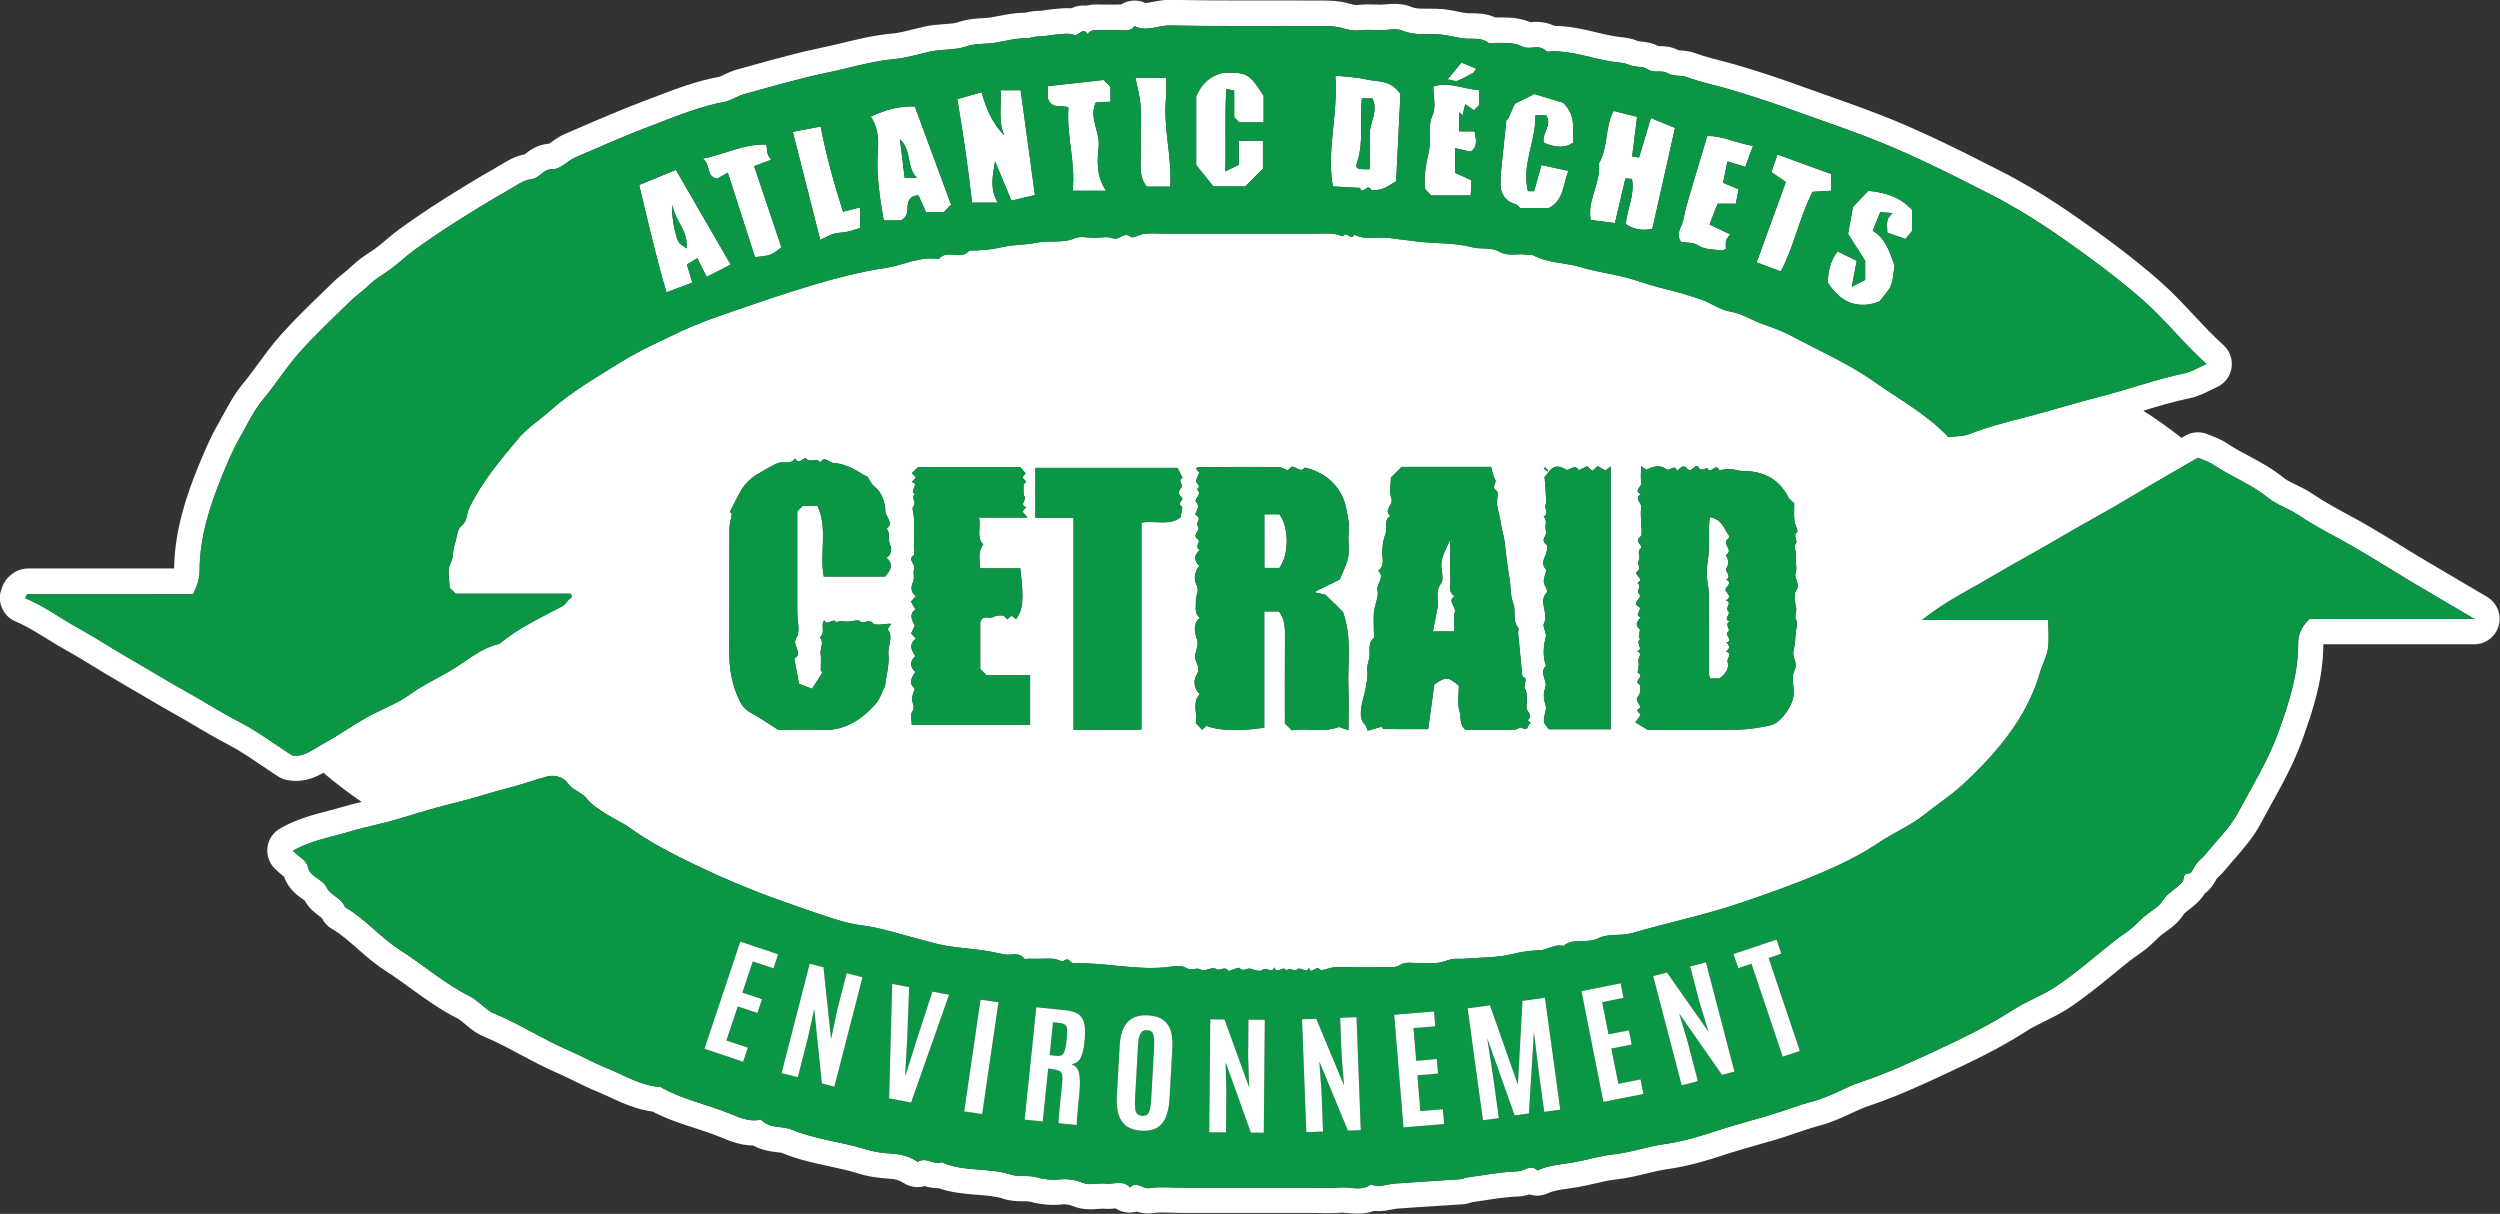 <?xml version="1.0" encoding="UTF-8"?><svg id="Calque_2" xmlns="http://www.w3.org/2000/svg" viewBox="0 0 589.58 286.27"><rect x="0" y="0" width="589.58" height="286.27" fill="#333333" stroke="none"/><g id="Calque_1-2"><path d="m586.62,140.8c-1.68-.99-3.3-1.94-4.89-2.87-3.5-2.05-6.81-3.99-10.09-5.95-1.82-1.08-3.67-2.22-5.45-3.32-2.4-1.47-4.88-3-7.38-4.46-1.72-1.01-3.46-1.96-5.15-2.87-2.92-1.59-5.67-3.08-8.2-4.81-1.41-.96-2.81-1.64-4.05-2.23-1.16-.56-2.16-1.05-2.83-1.59-2.71-2.22-5.55-3.74-8.31-5.21-1.77-.95-3.45-1.84-4.93-2.85-1.34-.91-2.73-1.45-3.74-1.84-.28-.11-.56-.22-.82-.33-.78-.35-1.61-.52-2.44-.52-1.05,0-2.09.27-3.02.82-.29.17-.56.32-.85.49-2.79-2.19-5.79-4.32-9-6.41,3.72-1.12,7.25-2.18,10.85-2.92,1.94-.4,3.53-1.19,4.94-1.89.52-.26,1.01-.5,1.47-.7,1.87-.81,3.2-2.52,3.53-4.54.33-2.01-.39-4.06-1.91-5.42-2.48-2.23-4.68-4.59-7.02-7.09-2.48-2.65-5.04-5.4-7.92-7.93-6.54-5.75-13.34-10.68-19.12-14.75-6.5-4.57-12.61-8.29-18.69-11.38-9.03-4.59-18.37-9.34-28.19-13.15-4.62-1.79-9.32-3.45-13.86-5.05-2.35-.83-4.77-1.68-7.14-2.54-4.57-1.66-9.17-3.07-12.66-4.11-1.38-.41-2.75-.77-4.07-1.11-2.06-.53-4.01-1.03-5.82-1.71-1.43-.54-2.74-.62-3.6-.67-.12,0-.27-.02-.39-.03-1.86-.99-3.66-.99-4.46-.99h-.28s-.04,0-.04,0c-1.57-.82-3.09-.98-4.14-1.09-.2-.02-.47-.05-.62-.07-1.59-.7-3.16-.87-4.43-1-.3-.03-.6-.06-.89-.11-1.44-.23-2.93-.58-4.5-.96-2.97-.71-6.32-1.51-9.96-1.54-1.11-.56-2.49-.95-4.18-.95-.57,0-1.07.04-1.48.08-2.58-1.09-4.94-1.1-6.72-1.11-.34,0-.68,0-1.02-.01-.1,0-.19,0-.28,0-.08,0-.16,0-.24,0-2.19-.98-4.26-.98-5.61-.98h-.13c-.31,0-.7,0-.93-.02-.63-.06-1.37-.21-2.16-.38-1.03-.21-2.19-.45-3.46-.57-1.05-.1-2.03-.11-2.86-.11h-.73s-.66,0-.66,0c-1.42,0-2.38-.06-3.11-.37-1.22-.52-2.56-.77-4.1-.77-.79,0-1.5.06-2.13.12-.4.04-.81.07-1.07.07-.45,0-.89-.01-1.34-.03-.57-.02-1.14-.03-1.71-.03-1.02,0-1.89.05-2.73.16-.41,0-1.19-.21-1.82-.38l-.33-.09c-2.23-.59-4.22-.59-5.81-.6h-.48c-2.2-.01-4.4-.02-6.6-.02s-4.19,0-6.29,0c-2.09,0-4.18,0-6.27,0-4.78,0-10.44-.02-16.24-.14-.09,0-.18,0-.27,0-1.54,0-2.91.27-4.02.49-.62.12-1.26.25-1.62.26-.83-.4-1.71-.59-2.58-.59-1.14,0-2.26.32-3.22.94-.07,0-.15,0-.22,0h-.24c-.33,0-.66.01-.99.01h-.9s-.96,0-.96,0c-.38,0-.76,0-1.14,0h0c-.13,0-.25,0-.37-.01-.3-.01-.59-.02-.89-.02-.88,0-1.67.1-2.38.28-.27-.03-.51-.04-.7-.04-1.19,0-2.18.31-2.95.67-.31-.02-.64-.04-.97-.04-.79,0-1.53.07-2.12.13-.22.02-.45.04-.67.06-.86.06-1.62.18-2.29.28-.53.08-1.07.17-1.37.17-.13,0-.23,0-.33,0-1.21,0-2.21.23-2.87.38-.08.02-.15.04-.23.05-2.39.02-4.53.44-6.42.81-.5.1-1,.2-1.5.29-.56.1-1.25.14-2.04.19-1.65.1-3.71.22-5.96.99-.75.26-1.95.34-3.22.43-1.41.1-3.02.21-4.7.6-.78.18-1.57.38-2.36.57-1.84.46-3.58.9-5.05,1.03-4.22.38-8.14,1.33-11.92,2.24-1.72.41-3.34.8-4.97,1.14-5.38,1.11-10.67,2.59-15.79,4.01-1.33.37-2.66.74-3.98,1.1-1.25.34-2.29.84-3.13,1.24-.39.18-.92.44-1.11.49-5.2.93-9.95,2.74-14.54,4.49-.79.3-1.57.6-2.36.89-5.89,2.2-11.69,4.72-17.3,7.15l-2.17.94c-1.3.56-2.35,1.31-3.19,1.91-.16.11-.36.26-.54.38-2.9.22-4.8,1.74-5.75,2.5,0,0-.02.01-.03.02-2.34.45-4.23,1.61-5.79,2.56-.35.22-.71.43-1.05.63-4.68,2.63-9.23,5.47-13.07,7.91-3.19,2.03-6.44,4.24-9.66,6.57-1.17.85-2.2,1.72-3.2,2.57-1.05.89-2.05,1.73-3.01,2.37l-.56.37c-1.44.95-3.08,2.03-4.63,3.56-.46.45-1.06.94-1.7,1.46-.78.63-1.67,1.34-2.53,2.19-.88.86-1.76,1.72-2.65,2.57-3.21,3.1-6.52,6.31-9.61,9.77-1.96,2.19-3.65,4.49-5.28,6.72-1.24,1.68-2.4,3.27-3.64,4.76-2.01,2.42-3.43,5.05-4.68,7.36-.43.8-.84,1.55-1.26,2.28-1.85,3.21-3.25,6.54-4.64,9.95-2.76,6.78-5.58,14.93-5.7,24.06-11.46,0-22.95,0-34.44.01-1.04,0-3.04.29-4.79,2.19-.92,1-1.26,2.02-1.41,2.45-.02.05-.03.11-.07.19-1.14,3.02.32,6.4,3.3,7.65,2.43,1.02,4.8,2.48,7.31,4.03,1.49.92,3.02,1.87,4.64,2.76,2.19,1.22,4.33,2.52,6.58,3.9,1.87,1.15,3.81,2.33,5.78,3.46,1.77,1.01,3.57,2.08,5.31,3.11,2.48,1.47,5.05,2.99,7.65,4.43,1.65.91,3.26,1.87,4.97,2.88,2.47,1.46,5.03,2.98,7.71,4.36,2.66,1.37,5.26,3.13,8.02,4.99,1.29.87,2.62,1.77,3.99,2.65.64.41,1.34.7,2.09.84.69.14,1.39.2,2.08.2,2.63,0,4.77-.94,6.49-1.91,2.75,2.34,5.76,4.63,8.98,6.86-1.51.37-3.03.75-4.58,1.21-1.07.32-2.16.6-3.32.91-3.53.92-7.53,1.97-11.33,4.16-1.62.93-2.71,2.56-2.95,4.41-.24,1.85.39,3.71,1.71,5.03.63.63,1.28,1.16,1.8,1.58.12.1.27.22.4.33,1.05,2.99,3.24,4.5,4.48,5.36.12.08.26.18.37.26,1.01,1.84,2.5,2.96,3.51,3.71.18.14.41.31.57.44.52,1.08,1.36,1.98,2.41,2.58,2.01,1.15,3.89,2.81,5.89,4.57,2.04,1.79,4.15,3.65,6.69,5.28,1.94,1.24,3.83,2.61,5.83,4.06,3.55,2.57,7.22,5.23,11.45,7.34.06.05.13.1.19.15.21.17.42.34.64.49.25.19.56.45.89.72,1.07.9,2.4,2.02,4.24,2.77,2.84,1.17,5.6,2.64,8.52,4.21,2.81,1.5,5.71,3.06,8.81,4.39,1.27.55,2.57,1.18,3.94,1.86,1.73.85,3.52,1.73,5.39,2.49.96.39,1.95.85,3,1.33,2.93,1.36,6.22,2.88,10.1,3.39,3.35,1.76,6.76,2.86,10.06,3.93,2.06.67,4.01,1.3,5.84,2.06l.2.08c2.05.85,4.6,1.91,7.64,1.94,2.08,1.16,4.17,1.4,5.59,1.57.37.04.88.1,1.08.15,3.79,1.57,7.56,2.38,11.19,3.16,2.39.52,4.65,1,6.79,1.68,2.18.69,4.57,1.09,7.52,1.27,1.35.08,2.34.38,3.21.96,1.01.68,2.18,1.02,3.35,1.02.57,0,1.14-.08,1.69-.24.77.23,1.81.49,3.05.49.07,0,.14,0,.21,0,3.2,1.1,6.33,1.34,9.15,1.56,2.24.18,4.36.34,6.11.92,1.83.6,3.48.6,4.68.6h.13c.39,0,1.05,0,1.24.05,2.02.55,3.97.82,5.81.82.66,0,1.31-.04,1.93-.11.2-.02.4-.03.59-.03.69,0,1.37.14,2.12.45,1.2.48,2.51.72,4,.72.7,0,1.33-.05,1.89-.09.39-.03.76-.06,1.01-.06h.02s.07,0,.1,0c.37.04.76.06,1.15.06.69,0,1.3-.06,1.82-.12.92.61,2,.95,3.12.99.06,0,.12,0,.18,0,.58,0,1.15-.08,1.69-.24.72.23,1.62.43,2.66.43.42,0,.85-.03,1.26-.1.55-.09,1.19-.13,2.04-.13.64,0,1.32.02,2.04.05.79.03,1.6.06,2.45.06h29.99c.72,0,1.44.01,2.17.03.8.02,1.6.03,2.4.03,1.3,0,2.39-.04,3.43-.13.04,0,.07,0,.11,0,.28,0,.71.04,1.16.09.69.07,1.47.15,2.35.15,1.38,0,2.68-.21,3.87-.63.32.03.64.04.96.04,1.32,0,2.46-.22,3.37-.4.4-.08.82-.16,1.05-.18,3.06-.23,6.18-.43,9.21-.62,2.11-.13,4.23-.27,6.34-.41.96-.07,1.74-.32,2.22-.5.94-.13,1.88-.28,2.82-.42,2.83-.43,5.5-.84,8.08-.92,1.02-.03,1.9-.25,2.61-.49.6.19,1.22.29,1.85.29.88,0,1.77-.19,2.6-.59,1.2-.58,2.81-.81,4.67-1.07.8-.11,1.62-.23,2.48-.38,1.37-.24,2.68-.55,3.95-.84,1.72-.4,3.34-.78,4.81-.93,2.6-.28,4.96-.85,7.24-1.4,1.76-.43,3.43-.83,5.04-1.05,4.83-.67,9.61-2.13,13.24-3.33,2.6-.86,5.22-1.6,7.98-2.39,1.28-.36,2.55-.72,3.83-1.1,1.74-.51,3.43-1.08,5.06-1.64,2.02-.69,3.93-1.33,5.85-1.84,2.63-.7,4.93-1.76,7.15-2.79,1.52-.7,2.95-1.37,4.32-1.82,6-2,11.61-4.54,16.85-6.97,7.41-3.44,14.07-6.63,20.44-10.73,1.25-.81,2.71-1.52,4.25-2.28,1.82-.9,3.71-1.83,5.57-3.05,3.74-2.46,7.16-5.26,10.47-7.97,1.42-1.17,2.89-2.37,4.34-3.5.36-.29.81-.59,1.29-.92.69-.48,1.48-1.01,2.27-1.67.81-.66,1.52-1.35,2.14-1.95.44-.42.85-.82,1.23-1.15.27-.23.68-.52,1.11-.83,1.31-.93,3.1-2.19,4.36-4.24.12-.19.76-.69,1.18-1.01.89-.69,2-1.54,3.02-2.79.28-.33.5-.67.69-1,1.44-1.04,2.26-2.5,2.66-3.22.06-.11.12-.22.18-.33.11-.11.29-.28.43-.41.47-.44,1.05-.99,1.63-1.71.69-.86,1.44-1.71,2.23-2.62,2.15-2.46,4.36-5.01,6.05-8.17.79-1.49,1.63-3,2.44-4.47,2.66-4.81,5.41-9.78,7.42-15.37,2.6-7.25,4.93-14.43,4.94-22.5h35.58c2.71,0,5.08-1.81,5.79-4.42.71-2.61-.41-5.38-2.75-6.75Zm-163.07,2.31c.3,1.09-.5,2.07.08,3.23.36.72-.04,1.84-.13,2.78-.14,1.43-.15,2.91-.52,4.28-.45,1.61,1.14,2.88.19,4.75-.74,1.45-.12,3.58-.15,5.41-.05,2.67-3.02,6.94-5.49,7.49-2.48.54-5.03.97-7.55,1.01-7.48.13-14.97.05-21.43.05-1.34-.82-2.04-1.24-2.88-1.76.53-.75.89-1.25,1.27-1.77-.26-.29-.57-.64-.89-1,.24-.24.47-.47.74-.74.12-.9-1.5-1.54-.35-2.79.5-.54.52-2.5.21-2.64-1.64-.76,1.45-2-.37-2.7-.24-.09.4-1.83.12-2.62-.3-.85,1.25-1.93-.36-2.5,1.79-.5-.56-2.2.82-2.82-.89-.77.21-2-.21-2.4-1.31-1.24-.36-1.96.3-2.83-1.84-.5.63-1.88-.48-2.46-1.97-1.02,1.33-2.03-.06-3.19-.55-.46.86-1.68-.27-2.41,1.86-.99-.96-1.99-.08-2.66,1.14-.88-.12-1.88.36-2.54.68-.94-.59-2.04.55-2.99.7-.58-1.68-1.48-.1-2.74.58-.46.14-2.2.15-3.36.01-1.16-.17-2.36.05-3.48.22-1.1-1.84-2.08-.09-3.15-1.85-.92.25-1.75.09-2.69-.19-1.11-.05-2.28-.05-3.95.64.45.93.66,1.28.9,1.49-.85,3.18-1.29,4.65-.19.9.68,2.01-1.4,2.51.41.74-.46,1.41-1.72,2.38-.57,1.17,1.39,1.9-1.51,2.75-.23.81,1.21,1.98-.14,2.07.12.65,1.87,1.94-1.35,2.67.39.12.27,1.77-.2,2.71-.15.97.05,1.92.47,2.88.47,4.83,0,8.58,1.76,10.83,6.23.21.42.69.71,1.39,1.41,0,1.37-.1,2.7.03,4,.1.96.94,2.58.72,2.71-1.38.85.43,2.06-.54,3.02-.41.41.39,1.85.2,2.72-.29,1.33.37,2.63-.08,3.89-.49,1.4,1.27,2.62.06,4.29-.45.62-.32,2.53.02,3.76Zm-59.06,23.12c-.5-1.48-.55-2.67-.04-4.1.58-1.64-1.6-3.43.15-5.1-.77-2.28-.65-4.51-.05-6.83.25-.96-.84-2.41-.44-3.17,1.26-2.41-1.49-5.1.74-7.4.28-.29-.73-1.61-.77-2.47-.04-.86.4-1.73.67-2.78-.93-.77-1.08-1.81-.35-3.23.41-.79.68-2.42.3-2.7-1.63-1.2.35-2.24-.08-3.2-.5-1.12.52-2.45-.6-3.41,1.41-.69.07-1.93.52-2.95.27-.6,0-1.82-.01-2.76,0-.99-.14-1.98-.27-3.65,1.12-.98,1.88-3.73,5.08-1.72.62.39,2.08-1.53,3,.14.89-.44,1.44-.71,1.95-.96.51.47.87.8,1.23,1.13.35-.32.7-.65,1.25-1.16.58.34,1.22.71,1.83,1.06.34-.28.68-.54,1.26-1.01v62.02h-14.57c-.39-.58-1.16-1.22-1.19-1.9-.05-1.29.78-2.75.4-3.86Zm-.38-55.72c.11-.11.21-.21.32-.32.23.27.46.54.7.82-.07.07-.13.13-.2.2-.27-.23-.54-.46-.82-.7Zm-25.83,50.84c-.49,3.54-.97,7.05-1.46,10.61-3.55,0-6.99.01-10.44-.03-.24,0-.47-.44-.58-.54-1.09.32-2.09.61-3.23.94-.23-.57-.29-1.09-.58-1.35-1.27-1.17-1.08-2.68-.94-4.09.14-1.38.7-2.71.94-4.08.27-1.57.68-3.21.49-4.74-.16-1.31.49-2.31.54-3.49.06-1.42-.38-2.94.96-4.12.25-.22.03-.96.04-1.46.02-1.82-.21-3.69.15-5.44.29-1.42.99-3.01.72-4.26-.36-1.67,1.86-3.13.14-4.69,1.75-1.22.86-3.03.96-4.58.08-1.34.24-2.84.71-3.88.66-1.48-.57-3.44,1.26-4.47-1.85-1.41.77-2.59.19-4.17-.54-1.46-.11-3.27-.11-4.88.87-.87,1.69-1.69,2.52-2.52h21.09c.3.98.45,2.1.97,3,.49.85-1.1,1.71.34,2.63.53.34-.04,2.21.12,3.36.21,1.54.74,3.04.94,4.58.18,1.41.69,2.84.83,4.1.33,2.86.62,5.71,1.14,8.56.37,2.01.13,4.05.94,6.11.66,1.67-.3,3.84,1.08,5.55.24.3,0,.97.04,1.47.32,3.36.66,6.71.99,10.06,1.63.58,0,1.87.63,2.93.67,1.11.4,2.86.33,4.31-.05,1.06,1.75,1.93.27,3.07l.72.72c-.76.15-.49,2.12-2.04,1.07-.35-.24-1.21.41-1.85.46-.99.09-1.99.02-2.99.02h-5.49c-1,0-2,0-2.99,0-1.48-1.16-1-3.02-1.42-4.51-.53-1.84-.13-3.95-.13-5.92-2.66-2.12-3-2.13-5.76-.33Zm-20.34-30c-.31,1.78-1.26,3.45-1.98,5.31-1.82.89-3.75,1.83-5.73,2.8,0,.03-.05.14-.09.26.77.16,1.54.33,2.41.51,1.44,1.41,2.97,2.91,4.17,4.08,2.2,6.14,1.04,12.08,1.28,17.94.13,3.14.02,6.3.02,9.95-1.02-.34-1.8-.61-2.23-.76-3.83,1.4-7.65.18-11.15.78l-1.62-1.62c0-6.78-.04-13.6.02-20.42.02-2.11,0-4.17-1.41-5.99h-3.47v27.4c-5.84.91-10.92.74-13.61-.44-.33.29-.68.6-1.06.95-.43-.47-.87-.95-1.5-1.63.54-2.1-1.01-4.67.98-6.81-1.58-1.26-1.43-3.46-.79-4.45,1.03-1.6,0-2.63-.25-3.75-.36-1.67.97-2.99.34-4.78-.54-1.51-.99-3.55.69-5.01-1.39-1.1-.85-2.65-.93-4.05-.07-1.22.93-2.22.13-3.74-.63-1.19-.49-3.11.7-4.44-1.37-1.29-1.26-2.54.09-3.76-1.37-.66.31-1.98-.36-2.42-1.74-1.14.77-2.21-.1-3.16-.71-.78,1.12-1.71-.39-2.59-.72-.42,1.31-1.84-.01-3.12-.67-.66,1.67-1.87.15-3.01,1.15-.73.07-1.15-.11-1.79-.16-.58.44-1.38.73-2.14-.19-.22-.49-.56-.78-.9.16-.16.28-.38.4-.39,6.32-.03,12.64-.07,18.95-.03.72,0,1.44.49,2.26.79.18-.17.54-.5.88-.82,1.08-.32,2.01,1.6,3.13.16,5.06,1.12,8.97,4.71,9.88,10.08.26,1.54.73,3.28.51,5.03-.25,1.97.2,4.03-.13,5.97Zm-39.21-16.56c-.76.91-1.09,1.59-.07,2.46.77.65-1.41,1.43.08,2.2.21.11-.15,1.29-.32,2.5-2.33,2.1-5.87.77-9.23,1.29v48.78c-2.72.18-5.32.06-7.91.08-2.64.02-5.29,0-8.1,0v-50h-9.01v-11.76h33.51c.4.78.8,1.58,1.21,2.38-1.34.63.2,1.63-.17,2.07Zm-63.64,50.38c-.13-.83.39-1.76.66-2.78-1.45-1.12-.91-2.51.15-3.91-1.38-1.25-1.39-2.51,0-3.76-1.03-1.4-1.6-2.79.11-4.11-.33-.36-.67-.72-1.14-1.22.24-.5.5-1.06.87-1.82-.43-1.11-1.61-2.52.16-3.84-.36-.63-.72-1.26-1.07-1.86.51-.54.84-.9,1.17-1.26-1.19-.95-1.26-2.01-.64-3.43.39-.89-.08-2.12.24-3.07.37-1.1-1.7-2.1-.01-3.25.14-.1-.16-1.77-.02-2.71.15-1.06-.1-2.11,0-3.19.08-.88-.04-1.87-.03-2.82.01-.94-.57-2.29-.14-2.74.96-.99-.86-2.21.51-2.91-1.81-.49,1.15-2.38-.86-2.83.33-.36.65-.71.96-1.05-.31-.34-.63-.69-.94-1.03.49-.49.96-.96,1.45-1.45h24.09c.35.41.77.92,1.28,1.51-.19.23-.47.57-.78.95.28.32.59.66.89,1.01-.3.34-.61.69-.61.68.06,1.17-.17,2.18.22,2.79.55.86-1.31,1.99.41,2.51-.32.35-.63.71-.93,1.04.3.35.6.69,1.24,1.43h-11.44c.54,2.37-.71,4.54,1,6.4-1.34,1.68-.8,3.56-.76,5.58h9.49c.87,7.44.69,9.64-1,12.01-.34-.28-.68-.56-1.06-.87-.32.28-.66.58-1.01.89-.34-.31-.68-.88-1.06-.91-.77-.05-1.66.01-2.31.38-.92.52-2.28-.75-3,1.17v11.05c.38.38.85.85,1.49,1.49h10.27v11.69h-27.9c0-1.13-.38-2.37.08-3.02.78-1.1.14-1.8,0-2.74Zm-5.57-10.91c.26,2.4-.48,4.9-.81,7.55-.66,1.29-1.17,3.05-2.27,4.27-3.3,3.64-7.18,6.25-12.45,6.06-3.49-.13-6.99-.02-10.48-.03-2.11-1.33-4.16-2.79-6.35-3.96-1.82-.97-2.54-2.28-3.34-4.25-1.38-3.39-1.85-6.69-1.83-10.23.05-9.65,0-19.3.04-28.96,0-1.05.34-2.11.58-3.51.06.07-.26-.28-.46-.51.81-1.57,1.56-3.1,2.37-4.59,1.05-1.92,2.53-3.42,4.46-4.47,1.49-.81,2.92-1.8,4.49-2.42,1.28-.5,3,.49,4.04-1.1.89,1.86,2.07-.54,2.6.05,1.02,1.13,2.52-.36,3.34.89,1.08-1.69,2.09.14,3.14.15,1.34,0,2.73.54,4.02,1.06,1.14.46,2.15,1.24,3.23,1.84.26.15.6.16.64.17.63.94,1,1.9,1.7,2.44,1.93,1.52,2.55,3.86,2.62,5.85.05,1.36,2.09,2.71.29,4.12,1.01,1.09.22,2.56.83,3.83.43.9.37,2.31-.87,3.05.86.65,1.24,1.57.92,2.55-.24.72-.86,1.32-1.22,1.86h-14.48c-1.04-5.55,1.03-11.23-1.49-16.7h-3.43c-.31.31-.78.78-1.33,1.33v23.86c0,2,.75,4.52-.18,5.86-1.3,1.87,1.78,3.68-.53,4.99.34,1.79.68,3.58,1.12,5.93.71.28,1.85.73,3.08,1.21.95-1.49,1.7-2.69,2.47-3.9-.19-.19-.43-.43-.42-.42,0-1.5.12-2.76-.03-4-.16-1.28.9-2.62-.2-3.83,1.47-1.06.1-2.86,1.06-4.06.66,1.7,2.09-.78,2.82.53.91-.53,1.88-.12,2.82-.17s2.25-.53,2.75-.09c1,.88,2.01-.77,3.09.48.56.65,2.49.11,4.32.11-.43.63-.63.92-.88,1.29,1.51,1.82.01,3.86.23,5.87Zm-140.62,23.87c-4.29-2.76-8.21-5.72-12.51-7.93-4.29-2.21-8.31-4.82-12.52-7.15-4.35-2.41-8.58-5.03-12.89-7.5-4.19-2.4-8.22-5.06-12.44-7.4-4.22-2.34-8.11-5.23-12.55-7.08.17-.46.19-.6.27-.69.1-.11.26-.25.39-.25,12.99-.01,25.97-.01,38.91-.01.87-1.8,1.51-3.47,1.52-5.51.02-7.81,2.35-15.14,5.26-22.29,1.28-3.14,2.59-6.29,4.28-9.22,1.71-2.97,3.12-6.11,5.36-8.81,3.05-3.67,5.61-7.76,8.78-11.32,3.77-4.22,7.93-8.09,11.98-12.05,1.34-1.31,2.93-2.36,4.26-3.67,1.29-1.28,2.79-2.2,4.29-3.2,2.26-1.5,4.21-3.48,6.42-5.08,3.05-2.21,6.17-4.34,9.36-6.37,4.21-2.67,8.45-5.3,12.79-7.75,1.74-.98,3.55-2.37,5.37-2.58,2.1-.23,2.79-2.48,5.16-2.38,1.71.07,3.42-1.96,5.26-2.76,6.36-2.75,12.71-5.55,19.19-7.97,5.2-1.95,10.36-4.11,15.89-5.11,1.63-.29,3.1-1.39,4.72-1.84,6.44-1.76,12.87-3.68,19.4-5.03,5.39-1.11,10.65-2.78,16.22-3.28,2.65-.24,5.47-1.11,8.2-1.73,2.79-.64,5.86-.29,8.52-1.2,2.42-.83,4.78-.53,7.12-.94,2.36-.42,4.65-1.02,7.1-1.01.93,0,1.91-.47,2.98-.44,1.42.04,2.85-.37,4.28-.46,1.33-.09,2.8-.37,3.96.08,1.25.49,2.13-2.09,3.23-.16.93-1.29,2.3-.91,3.56-.93,1.33-.02,2.67.01,4-.01,1.26-.02,2.64.37,3.56-.94,2.8,1.43,5.56-.22,8.37-.16,11.83.24,23.66.07,35.49.14,1.57,0,3.13-.04,4.79.4,1.29.34,2.89.82,4.47.61,1.64-.22,3.33-.05,4.99-.05s3.54-.5,4.96.1c3.03,1.28,6.09.64,9.12.93,1.88.18,3.71.75,5.59.94,1.9.19,3.86-.31,5.62.98.43.32,1.3.03,1.96.05,2.07.07,4.09-.18,6.14.9,1.6.84,3.92-.75,5.57,1.06.23.25.96.04,1.46.03,4.81-.06,9.3,1.69,13.96,2.42,1.29.2,2.84.21,3.9.7,1.54.72,3.39.32,4.53,1.08,1.62,1.07,3.4.15,4.64.9,1.56.95,3.21.44,4.62.97,3.36,1.26,6.86,1.93,10.28,2.95,4.14,1.24,8.27,2.53,12.34,4,6.95,2.52,13.96,4.85,20.87,7.54,9.52,3.7,18.58,8.3,27.65,12.91,6.24,3.17,12.22,6.91,17.96,10.94,6.4,4.5,12.69,9.15,18.61,14.35,5.21,4.58,9.42,10.06,14.88,14.97-1.88.82-3.48,1.86-5.23,2.22-6.86,1.42-13.42,3.87-20.19,5.57-5.58,1.41-11.05,3.17-16.62,4.6-4.63,1.19-9.34,2.37-13.78,4.11-1.84.72-3.43.44-4.99.79-5.1-5.45-11.5-8.85-17.33-12.98-6.21-4.4-13.22-7.45-19.92-11.03-2.17-1.16-4.59-1.96-6.83-2.78-2.44-.88-4.64-2.4-7.37-2.84-2.5-.4-4.74-2.2-7.22-2.98-2.51-.79-5.05-1.65-7.55-2.22-2.61-.59-5.11-1.38-7.62-2.21-4.17-1.38-8.57-1.77-12.74-3.04-3.73-1.14-7.78-.94-11.33-2.82-.39-.21-.97-.05-1.44-.14-2.19-.44-4.37.56-6.7-.79-1.75-1.02-4.27-.42-6.52-1.03-3.69-.99-7.68-.81-11.53-1.19-2.7-.27-5.39-.68-8.09-.98-2.67-.29-5.46.67-8.01-.82-.5,1.87-1.87-1.11-2.57.43-.06.12-1.52-.51-2.35-.59-1.16-.11-2.33-.03-3.5-.03h-36.49c-1.5,0-3.01-.11-4.5.04-1.12.11-2.71,1.17-3.21.75-1.66-1.38-2.7.9-4.26.31-1.32-.49-2.96-.1-4.46-.1s-3.2-.46-4.46.09c-2.99,1.3-6.12.41-9.08,1.06-2.6.57-5.28.42-7.77.98-2.72.62-5.38.89-8.11.87-1.89,2.44-5.27-.43-7.17,2-4.44-.71-8.42,1.5-12.65,2.12-5.69.84-11.31,2.31-16.84,3.94-7.1,2.09-14.1,4.55-21.1,6.97-3.49,1.2-6.98,2.48-10.31,4.07-4.87,2.33-9.84,4.55-14.42,7.41-5.61,3.51-11.36,6.82-16.35,11.26-2.52,2.25-5.44,4.09-7.61,6.7-4.23,5.1-8.54,10.15-11.45,16.23-.66,1.37-.36,3.07-1.91,4.3-1.01.8-.99,2.83-1.53,4.28-.54,1.47-.19,3.01-1.03,4.59-.81,1.55-.18,3.86-.18,5.63l1.43,1.43h27.09c.78,1.04-.29,1.16-.56,1.57-.36.54-.84,1.11-1.4,1.41-5.09,2.7-10.36,5.11-14.82,8.86-4.09.87-7.21,3.62-10.6,5.74-3.44,2.15-7.17,3.76-10.49,6.18-3.08,2.25-6.85,3.53-10.21,5.43-3.53,1.99-6.85,4.35-10.4,6.29-2.29,1.25-4.45,3.15-7.13,2.62Zm475.78-32.15c-2.01,1.85-2.69,3.68-2.69,5.91,0,7.2-2.17,13.83-4.59,20.57-2.43,6.8-6.19,12.8-9.51,19.05-1.92,3.61-5.03,6.6-7.65,9.84-.62.77-1.46,1.38-2.09,2.14-.68.82-1.23,2.47-1.84,2.47-1.7,0-1.1,1.38-1.62,2.01-1.37,1.67-3.44,2.48-4.66,4.45-.95,1.53-2.86,2.45-4.3,3.69-1.12.97-2.12,2.07-3.26,3.01-1.1.9-2.34,1.62-3.45,2.5-4.78,3.75-9.33,7.86-14.4,11.18-3.05,2.01-6.64,3.28-9.77,5.3-6.26,4.04-12.98,7.21-19.72,10.34-5.3,2.46-10.64,4.86-16.22,6.72-3.79,1.26-7.28,3.49-11.11,4.5-3.76.99-7.35,2.43-11.07,3.52-4,1.17-8.04,2.23-12.01,3.55-3.96,1.31-8.1,2.52-12.17,3.09-4.1.57-7.97,2-12.09,2.43-3.05.32-6.11,1.29-9.19,1.84-2.93.52-5.95.63-8.69,1.95-1.57-1.6-3.11.16-4.64.2-4.02.12-8.01.91-12.01,1.46-.45.06-.88.36-1.33.39-5.19.36-10.39.65-15.58,1.03-1.91.14-3.79,1.03-5.74.22-2.24,1.68-4.79.51-7.19.71-2.48.21-5,.05-7.49.05h-29.99c-2.5,0-5.05-.29-7.48.1-1.64.26-3.09-1.77-4.66-.16-1.61-1.86-3.74-.69-5.61-.9-1.81-.2-3.87.46-5.44-.17-1.91-.77-3.75-1.02-5.63-.81-1.91.21-3.87-.1-5.5-.55-1.98-.54-3.95.03-5.74-.56-5.36-1.76-11.21-.61-16.44-2.95-1.89.77-3.74-1.4-5.64-.07-1.87-1.26-3.92-1.84-6.2-1.97-2.04-.12-4.13-.39-6.07-1-5.78-1.82-11.88-2.33-17.55-4.68-2.22-.92-5.12-.1-7.17-2.35-2.56.64-4.99-.42-7.29-1.37-5.41-2.24-11.26-3.34-16.39-6.3-4.62-.28-8.55-2.78-12.66-4.44-3.08-1.24-6.13-2.97-9.22-4.29-5.98-2.56-11.41-6.17-17.42-8.64-1.42-.58-2.57-1.83-3.85-2.77-.51-.38-.98-.83-1.54-1.1-6.11-3.01-11.21-7.53-16.89-11.17-4.62-2.96-8.09-7.28-12.83-10-.82-2.17-3.5-2.86-4.29-4.56-1.05-2.25-3.94-2.37-4.52-5.06-.3-1.37-2.2-2.39-3.49-3.68,4.19-2.41,8.88-3.18,13.37-4.52,4.02-1.2,8.18-1.95,12.18-3.19,4.6-1.42,9.2-2.78,13.88-3.91,3.76-.91,7.43-2.2,11.19-3.14,3.15-.79,6.21-1.92,9.34-2.76,1.84-.49,3.92.24,4.77,1.49,1.23,1.79,3.34,2.19,4.44,3.58,1.39,1.76,3.14,2.76,4.89,3.88,1.69,1.09,3.6,1.87,5.22,3.05,5.07,3.67,10.6,6.44,16.22,9.13,6.27,3,12.63,5.67,19.19,8.01,3.16,1.12,6.43,2.3,9.58,3.35,3.17,1.05,6.48,2.19,9.97,2.63,4.6.58,9.07,2.14,13.6,3.27,2.11.53,4.2,1.2,6.35,1.56,2.84.47,5.72.65,8.58,1.05,1.71.24,3.39.66,5.09.98,1.54.29,3.35-.74,4.61.98.12.16.64.02.97.02h3c1,0,2.01-.07,3,.02.82.08,1.98.8,2.35.48,1.2-1.02,1.49.6,2.41.57,7.21-.22,14.33,1.64,21.58.95,1.65-.16,3.72-.63,4.89.14,1.3.85,2.35-.27,3.55.43.81.47,2.67-.73,3.37-.22,1.05.76,2.15-.83,3.03.48.17.25,2.31-.98,2.62-.66.96,1.02,1.75-.09,2.58.16.9.27,2.35.76,2.73.36.95-1,2.35.95,2.92-.68.48,1.86,2.26-.71,2.83.83.75-1.04,1.94.25,2.42-.25.96-1.01,2.19,1.11,2.89-.45.5,1.83,1.64-.75,2.6.37.38.44,2.16-.4,3.31-.51,1.16-.11,2.33-.02,3.5-.02,2.67,0,5.34.1,8-.04,1.4-.07,2.78.39,4.27-.59,1.06-.7,2.85-.32,4.32-.36,1.5-.04,3.01.11,4.49-.05,1.11-.12,2.18-.68,3.29-.87.97-.16,1.98-.02,2.97-.1,3.86-.31,7.83-.22,11.54-1.16,2.08-.53,4.06-.76,6.13-.83,1.91-.06,3.56-1.61,5.58-1,2.38-2.08,5.52-.43,8.26-1.83,2.27-1.16,5.4-.48,7.98-1.23,8.63-2.51,17.45-4.33,25.98-7.24,6.28-2.15,12.55-4.38,18.62-6.96,4.63-1.97,9.28-4.24,13.57-7.13,3.47-2.33,7.42-3.95,10.74-6.6,2.99-2.39,6.18-4.45,9.05-7.08,3.16-2.9,6.13-5.95,8.8-9.22,4.15-5.07,7.53-10.68,9.37-17.09.55-1.92,1.6-3.74,1.91-5.69.34-2.11.08-4.31.08-6.82h-29.77c5.62-4.47,11.18-7.1,16.42-10.22,5.33-3.18,10.83-6.06,16.16-9.24,5.34-3.18,10.86-6.04,16.15-9.26,5.32-3.23,10.74-6.27,16.36-9.55,1.12.5,2.5.89,3.63,1.66,4.13,2.81,8.91,4.54,12.8,7.73,2.18,1.79,4.95,2.54,7.3,4.15,4.34,2.96,9.15,5.23,13.7,7.9,4.3,2.52,8.51,5.2,12.79,7.75,4.79,2.86,9.62,5.67,15.01,8.84h-38.89Z" style="fill:#fff; stroke-width:0px;"/><path d="m293.65,43.98c1.43-1.43,2.72-2.72,4.19-4.19v-6.57h-5.7v5.67c-.95.46-1.85.89-3.17,1.52.17-6.84-.17-13.08.24-19.45.8.18,1.26.29,1.85.42v6.28c.53.53.88.88,1.2,1.2h5.74c0-2.24,0-4.24,0-6.24-3.4-5.33-3.88-5.57-9.51-5.46-3.87.96-5.28,3.22-6.4,5.51v16.25c1.36,1.7,2.77,3.45,4.05,5.05h7.5Z" style="fill:#fff; stroke-width:0px;"/><path d="m269.02,31.59c0,2.15.06,4.31-.02,6.46-.08,2.11,0,4.14,1.42,5.98h5.55c.46-7.3-1.72-14.02-.98-20.9.17-1.6.03-3.24.03-4.78h-7.25c.45,2.29,1.02,4.27,1.2,6.29.2,2.3.05,4.63.05,6.95Z" style="fill:#fff; stroke-width:0px;"/><path d="m314.34,43.98c2.17.12,4.28.23,6.4.34.49,1.9,1.82-1.22,2.58.42.14.31,1.83.11,2.69-.19,1.01-.34,1.91-1.04,3.25-1.81.35-7,.7-14.13,1.01-20.56-2.35-3.48-5.55-2.82-8.23-3.47-2.15-.53-4.43-.56-7.12-.87.69,9.25-2.13,17.64-.59,26.14Zm5.75-5.84c1.6-4.89.5-9.93,1.08-14.94h2.47c1.5,2.97-.61,5.61-.62,8.42,0,2.77,0,5.54,0,8.29-3.1.05-3.48-.08-2.93-1.77Z" style="fill:#fff; stroke-width:0px;"/><path d="m337.48,46.1h9.37c.06-1.21.12-2.45.18-3.59-1.47-.67-2.73-1.23-3.87-1.75v-5.81c1.33.3,2.46.55,3.65.81,1.77-1.15,1.3-2.87.95-4.78h-3.63v-4.51c.26.25.53.5.79.75.21-.88.42-1.76.63-2.65,1.08.76,1.57,1.1,2.06,1.44.47-.47.94-.94,1.25-1.25v-3.5c-3.64-.22-6.96-2.05-10.83-.87,0,2.19.68,4.78-.16,6.7-1.28,2.93-.3,5.81-.89,8.61-.63,2.99-1.3,5.93-.85,8.9.51.55.95,1.04,1.37,1.49Z" style="fill:#fff; stroke-width:0px;"/><path d="m196.65,55.14c1.06-.3,2.22-.26,3.3-.5,1.05-.23,2.06-.63,2.89-.89v-4.84c-1.37.35-2.48.64-4.02,1.03-2.05-6.47-3.95-13.02-5.27-20.11-2.15.41-4.29.82-6.58,1.26,2.24,8.84,4.3,16.96,6.47,25.5,1.26-.59,2.19-1.17,3.21-1.46Z" style="fill:#fff; stroke-width:0px;"/><path d="m206.98,36.63c-.29,5.22.58,10.29,1.43,15.36h4.08c1.69-.92,1.45-2.28,1.57-3.59.13-1.38.94-2.33,2.55-2.29.59,1.3,1.16,2.56,1.77,3.91h4.24c.52-.54.97-1.02,1.68-1.75-2.83-7.67-5.71-15.46-8.55-23.14-3.67-.18-6.79.75-10.4,2.36,2.12,3.3,1.78,6.27,1.63,9.14Zm9.27,5.3h-2.91c-.36-3-.7-5.8-1.1-9.07,2.89,2.59,1.4,6.54,4.01,9.07Z" style="fill:#fff; stroke-width:0px;"/><path d="m343.72,19.06c1.28-.5,2.48-1.21,3.69-1.87.23-.13.35-.45.74-.99-1.23-.5-2.36-.97-3.49-1.43-1.13,1.36-2.03,2.45-3.3,3.97,1.2.19,1.87.51,2.35.33Z" style="fill:#fff; stroke-width:0px;"/><path d="m251.97,25.4c-.5,6.66,1.74,12.98.99,19.6h7.86c-2.33-3.6-2.06-7.06-1.72-10.39.35-3.55-2.36-6.82-.68-10.43,1.1-.06,2.21-.11,3.46-.17v-3.53c-.4-.4-.87-.87-1.61-1.61-4.21.47-8.66.96-13.16,1.46v2.92c1.06,2.81,3.42,1.31,4.86,2.17Z" style="fill:#fff; stroke-width:0px;"/><path d="m169.17,42.12c.59-.33,1.26-.71,2.46-1.39,2.28,7.07,4.43,13.74,6.42,19.94,1.57-.24,2.7-.23,3.68-.61.93-.36,1.7-1.12,2.56-1.72-2.19-6.5-4.25-12.63-6.44-19.14,1.35-.51,2.64-1,4.02-1.51-.26-.42-.68-.87-.83-1.39-.2-.71-.19-1.48-.27-2.2-5.47-.18-9.92,2.34-15.08,3.34,2.03,1.28.69,4.32,3.46,4.69Z" style="fill:#fff; stroke-width:0px;"/><path d="m375.17,51.88c2.06.27,3.86.5,5.69.74.8-3.4,1.64-7,2.47-10.55.64.06.96.09,1.54.14.7,3.68-1.1,6.98-1.46,10.63,1.72,1.22,3.96,1.69,6.28,1.11,1.77-7.89,3.5-15.64,5.33-23.77-1.73-.72-3.57-1.48-5.68-2.35-.98,3.25-1.9,6.3-2.8,9.32-.55-.09-.86-.14-1.62-.26.4-3.19.8-6.41,1.16-9.33-2.18-.55-3.84-.97-5.54-1.39-2.08,3.82-1.22,8.54-3.47,12.39.52,4.61-2.86,8.74-1.91,13.33Z" style="fill:#fff; stroke-width:0px;"/><path d="m433.36,59.29q-2.32,3.07-2.28,7.37c3.04,4.9,7.39,6.35,12.19,4.41,1.09-1.48,2.18-2.5,2.68-3.77.56-1.42.58-3.05.85-4.67-1.08-2.91-1.92-6.21-5.14-8.21.65-1.62,1.21-3.02,1.76-4.38,1.04.08,1.82.13,2.94.22-1.97,1.59-1.19,3.19-1.28,4.61,1.63.57,2.94,1.02,4.29,1.49.57-.68.99-1.19,1.54-1.86v-5.01c-2.84-3.12-6.44-4.09-10.31-4.5-1.21,1.27-2.35,2.48-3.61,3.81-.39,2.12-.81,4.46-1.16,6.38,1.54,2.42,2.81,4.4,4.04,6.34v4.5c-.84.43-1.61.83-3.17,1.62.5-2.6.85-4.38,1.18-6.13-1.5-.73-3.01-1.47-4.53-2.22Z" style="fill:#fff; stroke-width:0px;"/><path d="m357.35,48.13c.43.12.76.58,1.21.94h6.7c3.56-1.79,3.37-5.56,4.62-8.77-2.05-.44-4.28-.92-6.35-1.37-.67,2.38-1.21,4.31-1.73,6.16h-1.46c-1.55-6.17,1.92-11.81,1.77-17.9h2.53c1.52,2.35-1.1,4.25-.56,6.46q4.26,1.91,6.97-.03c-.22-3.03.75-6.38-2.43-9.4-1.98-.6-4.48-1.36-6.76-2.04-1.68.83-3.2,1.58-4.63,2.29-.52,1.19-.99,2.32-1.52,3.43-.14.28-.46.47-.46.47-.44,4.27-.84,8.27-1.27,12.27-.1.91-.12,3.57-.04,3.88.44,1.87,1.52,3.09,3.42,3.61Z" style="fill:#fff; stroke-width:0px;"/><path d="m235.29,47.8c-1.95-3.34-1.14-6.52-.62-9.74,1.23,2.96,2.46,5.91,3.86,9.26,1.7-.4,3.48-.82,5.54-1.31-1.17-8.54-2.26-16.56-3.37-24.72h-4.73c.25,3.66-.62,7.18.86,10.64-2.76-2.83-4.26-6.22-5.34-10.18-1.9.54-3.69,1.05-5.73,1.63,1.39,8.31,2.62,16.45,3.47,24.41h6.06Z" style="fill:#fff; stroke-width:0px;"/><path d="m419.98,64c3.08-5.77,4.3-12.39,7.47-18.76,1.11-.06,2.69-.16,4.37-.25v-3.96c-4.25-1.54-8.39-3.05-12.63-4.59-.43,1.23-.93,2.67-1.45,4.16,1.28.87,2.29,1.55,3.43,2.33-2.29,6.28-4.59,12.59-6.9,18.96,1.74.65,3.58,1.33,5.71,2.13Z" style="fill:#fff; stroke-width:0px;"/><path d="m400.59,57.94c1.43.97,3.61.84,5.47,1.14.25.04.56-.23.96-.41,0-.59-.11-1.27.04-1.88.12-.5.55-.92.94-1.54-1.81-.86-3.43-1.62-4.85-2.29.71-1.82,1.26-3.25,1.91-4.92h4.29c.28-1.39.51-2.53.68-3.4-1.65-.69-2.88-1.2-3.68-1.53.41-2.02.72-3.52,1.03-5.04,1.42.44,2.75.85,4.21,1.29.63-1.69,1.16-3.13,1.84-4.96-4.22-.68-7.49-2.5-10.82-2.3-1.48,4.93-2.87,9.52-4.22,14.12-.52,1.79-1.04,3.59-1.36,5.41-.31,1.78-2.02,3.42-.61,5.39,1.35.36,2.7-.07,4.15.92Z" style="fill:#fff; stroke-width:0px;"/><path d="m343.01,140.61c-1.73-1.22-.82-3.02-.96-4.57-.13-1.48-.03-2.99-.03-4.48v-4.35c-.98,2.35-2.47,4.45-2.04,7.06.18,1.11.41,2.64-.16,3.37-1.46,1.85-.44,3.82-.8,5.68-.35,1.81-.7,3.62-1.09,5.59h5.09c0-1.68-.27-3.22.08-4.62.33-1.31-1.84-2.45-.09-3.68Z" style="fill:#fff; stroke-width:0px;"/><path d="m298.17,121.28c0,4.28,0,8.38.01,12.48,0,.12.21.24.14.17h3.41c2.29-3.19,2.3-9.46,0-12.65h-3.57Z" style="fill:#fff; stroke-width:0px;"/><path d="m407.96,146.54c-1.83-.5.5-1.74-.46-2.5-.77-.61,1.17-1.9-.47-2.45,1.38-.73.52-1.43,0-2.18-.63-.9,1.95-1.73.09-2.71,1.38-.93-.41-1.98-.03-2.58.79-1.22.53-2.16-.07-3.22,1.71-1.06-.24-2.13.03-3.16.11-.43.6-.75.9-1.11-1.3-1.66-1.73-4.22-4.75-4.67-.06.9-.16,1.67-.17,2.44-.02,1.83.07,3.67-.03,5.5-.09,1.76-.5,3.51-.5,5.27,0,1.63.48,3.27.5,4.91.06,6.33.02,12.67.04,19,0,.29.21.58.35.94h2.15c1.37-1.09,2.37-2.36,1.89-3.89-.27-.86,1.33-1.98-.39-2.5,1.06-.66.86-1.38.1-2.12,1.98-.47-.74-1.73.44-2.53.69-.47-1.04-1.78.39-2.42Z" style="fill:#fff; stroke-width:0px;"/><path d="m157.18,68.94c2.23-.84,4.08-1.53,6.11-2.28-.47-1.55-.86-2.85-1.29-4.26.86-.53,1.64-1.01,2.44-1.51.81,1.61,1.48,2.95,2.22,4.41,1.91-.97,3.66-1.87,5.67-2.9-4.32-7.47-8.59-14.83-12.93-22.33-2.96,1.21-5.66,2.32-8.66,3.55,2.04,8.54,3.98,17.07,6.44,25.32Zm1.38-20.64c.64,3.9,3.78,6.05,3.35,10.29-.93-.73-1.6-1.01-1.86-1.5-.91-1.71-1.76-6.4-1.49-8.78Z" style="fill:#fff; stroke-width:0px;"/><path d="m270.57,242.96c-.78-.04-1.32.23-1.63.83-.31.59-.5,1.49-.56,2.67l-.69,12.41c-.05.97-.05,1.76,0,2.39.06.62.22,1.09.48,1.4s.67.48,1.23.51c.53.03.94-.1,1.22-.39.28-.29.49-.74.61-1.35s.21-1.4.27-2.34l.69-12.39c.06-1.16,0-2.06-.19-2.7-.19-.64-.67-.98-1.42-1.03Z" style="fill:#0b9645; stroke-width:0px;"/><path d="m251.17,241.67c-.28-.22-.74-.37-1.38-.43l-1.45-.15-.8,7.75,1.7.18c.52.05.92-.02,1.22-.21.29-.19.52-.58.68-1.16s.3-1.43.42-2.54l.02-.17c.1-.93.12-1.66.08-2.17-.04-.51-.21-.88-.49-1.1Z" style="fill:#0b9645; stroke-width:0px;"/><path d="m555.77,129.38c-4.55-2.66-9.35-4.94-13.7-7.9-2.36-1.6-5.12-2.36-7.3-4.15-3.9-3.2-8.67-4.93-12.8-7.73-1.13-.77-2.51-1.16-3.63-1.66-5.62,3.28-11.04,6.32-16.36,9.55-5.29,3.22-10.81,6.08-16.15,9.26-5.33,3.17-10.83,6.06-16.16,9.24-5.23,3.12-10.79,5.75-16.42,10.22h29.77c0,2.51.26,4.72-.08,6.82-.31,1.95-1.35,3.76-1.91,5.69-1.84,6.41-5.22,12.02-9.37,17.09-2.67,3.26-5.64,6.32-8.8,9.22-2.87,2.63-6.06,4.69-9.05,7.08-3.32,2.65-7.27,4.27-10.74,6.6-4.3,2.88-8.94,5.16-13.57,7.13-6.06,2.58-12.34,4.81-18.62,6.96-8.53,2.92-17.35,4.73-25.98,7.24-2.57.75-5.71.07-7.98,1.23-2.73,1.4-5.88-.25-8.26,1.83-2.03-.6-3.67.94-5.58,1-2.07.06-4.05.3-6.13.83-3.71.94-7.68.85-11.54,1.16-.99.08-2-.06-2.97.1-1.12.19-2.18.75-3.29.87-1.48.16-3,0-4.49.05-1.47.04-3.26-.34-4.32.36-1.49.98-2.87.52-4.27.59-2.66.14-5.33.04-8,.04-1.17,0-2.34-.08-3.5.02-1.15.11-2.93.95-3.31.51-.96-1.11-2.1,1.47-2.6-.37-.69,1.56-1.93-.57-2.89.45-.47.5-1.67-.79-2.42.25-.57-1.54-2.35,1.03-2.83-.83-.57,1.63-1.97-.32-2.92.68-.38.4-1.82-.09-2.73-.36-.83-.25-1.62.86-2.58-.16-.31-.33-2.45.91-2.62.66-.88-1.3-1.98.28-3.03-.48-.7-.51-2.56.69-3.37.22-1.2-.7-2.25.42-3.55-.43-1.17-.76-3.24-.3-4.89-.14-7.25.69-14.37-1.17-21.58-.95-.93.03-1.21-1.59-2.41-.57-.37.32-1.53-.4-2.35-.48-.99-.1-2-.02-3-.02h-3c-.33,0-.85.14-.97-.02-1.26-1.72-3.07-.69-4.61-.98-1.7-.32-3.38-.74-5.09-.98-2.85-.4-5.74-.58-8.58-1.05-2.14-.36-4.23-1.03-6.35-1.56-4.53-1.14-9-2.69-13.6-3.27-3.49-.44-6.8-1.58-9.97-2.63-3.15-1.04-6.42-2.22-9.58-3.35-6.56-2.33-12.92-5-19.19-8.01-5.62-2.69-11.15-5.46-16.22-9.13-1.62-1.18-3.53-1.96-5.22-3.05-1.75-1.12-3.49-2.13-4.89-3.88-1.1-1.39-3.22-1.79-4.44-3.58-.85-1.25-2.93-1.98-4.77-1.49-3.14.84-6.2,1.97-9.34,2.76-3.76.95-7.43,2.24-11.19,3.14-4.69,1.13-9.28,2.49-13.88,3.91-4.01,1.24-8.16,1.99-12.18,3.19-4.49,1.33-9.18,2.1-13.37,4.52,1.29,1.29,3.19,2.31,3.49,3.68.58,2.69,3.46,2.81,4.52,5.06.79,1.7,3.48,2.39,4.29,4.56,4.74,2.72,8.21,7.04,12.83,10,5.68,3.63,10.78,8.16,16.89,11.17.56.28,1.03.73,1.54,1.1,1.28.94,2.43,2.19,3.85,2.77,6.01,2.47,11.44,6.07,17.42,8.64,3.09,1.33,6.13,3.05,9.22,4.29,4.11,1.66,8.03,4.16,12.66,4.44,5.13,2.96,10.97,4.06,16.39,6.3,2.3.95,4.72,2.01,7.29,1.37,2.04,2.25,4.94,1.42,7.17,2.35,5.67,2.35,11.77,2.86,17.55,4.68,1.94.61,4.03.88,6.07,1,2.27.14,4.32.71,6.2,1.97,1.9-1.32,3.75.85,5.64.07,5.23,2.34,11.08,1.19,16.44,2.95,1.79.59,3.76.03,5.74.56,1.63.44,3.59.76,5.5.55,1.88-.21,3.72.04,5.63.81,1.58.64,3.63-.03,5.44.17,1.88.21,4-.96,5.61.9,1.57-1.6,3.02.43,4.66.16,2.44-.39,4.98-.1,7.48-.1h29.99c2.5,0,5.01.16,7.49-.05,2.4-.2,4.94.97,7.19-.71,1.95.8,3.83-.08,5.74-.22,5.19-.39,10.39-.68,15.58-1.03.45-.03.88-.32,1.33-.39,4-.55,8-1.34,12.01-1.46,1.53-.05,3.07-1.8,4.64-.2,2.75-1.32,5.77-1.43,8.69-1.95,3.08-.55,6.14-1.51,9.19-1.84,4.13-.44,7.99-1.87,12.09-2.43,4.07-.56,8.21-1.77,12.17-3.09,3.97-1.32,8.01-2.37,12.01-3.55,3.71-1.09,7.31-2.53,11.07-3.52,3.83-1.01,7.32-3.24,11.11-4.5,5.58-1.86,10.91-4.25,16.22-6.72,6.73-3.13,13.45-6.3,19.72-10.34,3.13-2.02,6.72-3.3,9.77-5.3,5.06-3.33,9.61-7.43,14.4-11.18,1.12-.88,2.36-1.6,3.45-2.5,1.14-.94,2.14-2.05,3.26-3.01,1.44-1.24,3.35-2.16,4.3-3.69,1.22-1.97,3.29-2.78,4.66-4.45.52-.63-.08-2.02,1.62-2.01.61,0,1.16-1.65,1.84-2.47.63-.77,1.47-1.37,2.09-2.14,2.61-3.24,5.73-6.23,7.65-9.84,3.32-6.25,7.07-12.26,9.51-19.05,2.42-6.75,4.6-13.38,4.59-20.57,0-2.23.68-4.06,2.69-5.91h38.89c-5.39-3.17-10.22-5.98-15.01-8.84-4.28-2.56-8.49-5.23-12.79-7.75Zm-377.14,109.5l-4.63-1.55-2.68,8.04,5.06,1.69-1.11,3.32-9.12-3.04,8.43-25.27,8.94,2.98-1.11,3.32-4.88-1.63-2.45,7.35,4.63,1.55-1.08,3.25Zm18.14,17.38l-2.94-.75-1.81-17.55-1.51,6.83-2.38,9.25-3.82-.98,6.63-25.8,3.25.83,1.79,16.96,1.51-7.11,2.17-8.44,3.73.96-6.63,25.8Zm18.1,3.74l-5.19-.99.73-26.98,4,.77-.46,12.16-.48,8.54.11.02,2.55-8.14,3.77-11.53,3.92.75-8.95,25.41Zm16.74,2.71l-4.23-.62,3.85-26.36,4.23.62-3.85,26.36Zm24.14-16.91c-.16,1.56-.45,2.76-.88,3.62-.42.85-1.17,1.38-2.23,1.57.48.13.87.36,1.17.69s.52.79.66,1.38.21,1.33.21,2.23-.07,1.99-.2,3.27c0,.1-.04.38-.09.84-.05.46-.1,1.01-.16,1.63s-.12,1.25-.17,1.88c-.05.62-.09,1.16-.12,1.6-.02.44-.03.71,0,.79l-4.26-.44c-.03-.05-.02-.31,0-.78.03-.47.08-1.07.14-1.79.06-.72.13-1.5.21-2.34.08-.83.16-1.65.25-2.46.08-.81.16-1.52.22-2.15.08-.79.08-1.4,0-1.82-.08-.42-.27-.73-.58-.92-.31-.19-.76-.34-1.36-.43l-1.36-.22-1.29,12.51-4.26-.44,2.74-26.5,7.04.73c1.46.15,2.52.53,3.19,1.15.66.62,1.06,1.46,1.18,2.53.12,1.07.1,2.35-.05,3.86Zm20.72,1.3l-.68,12.17c-.09,1.69-.38,3.1-.87,4.23-.48,1.13-1.19,1.96-2.13,2.49-.94.53-2.13.76-3.59.68s-2.63-.44-3.51-1.07c-.89-.64-1.52-1.54-1.89-2.71s-.51-2.61-.42-4.3l.68-12.17c.08-1.53.37-2.83.86-3.89s1.21-1.86,2.16-2.4c.96-.53,2.18-.76,3.68-.67,1.13.06,2.07.28,2.83.66.76.38,1.36.89,1.8,1.55s.75,1.44.92,2.36.22,1.95.16,3.09Zm21.57,20.04l-3.03-.03-5.97-16.6.18,7-.09,9.55-3.94-.04.24-26.64,3.35.03,5.81,16.04-.24-7.27.08-8.72,3.85.03-.24,26.64Zm19.84-.51l-6.74-16.3.5,6.98.36,9.54-3.94.15-1.01-26.62,3.35-.13,6.56,15.75-.58-7.25-.33-8.71,3.85-.15,1.01,26.62-3.03.12Zm13.11-.76l-2.18-26.55,9.39-.77.29,3.48-5.12.42.64,7.72,4.87-.4.28,3.41-4.87.4.7,8.45,5.32-.44.29,3.49-9.58.79Zm33.19-3.65l-1.34-9.84-1.08-9.05-1.19,19.26-3.37.46-6.47-18.21,1.39,9.01,1.35,9.84-3.75.51-3.61-26.4,5.27-.72,6.59,18.75,1.08-19.79,5.3-.72,3.61,26.4-3.78.52Zm13.96-2.35l-5.17-26.13,9.24-1.83.68,3.43-5.04,1,1.5,7.6,4.79-.95.66,3.36-4.79.95,1.65,8.32,5.23-1.04.68,3.43-9.43,1.87Zm27.97-6.37l-10.1-14.46,2,6.71,2.41,9.24-3.82,1-6.73-25.78,3.25-.85,9.8,13.96-2.13-6.95-2.2-8.44,3.72-.97,6.73,25.78-2.94.77Zm14.31-4.29l-7.36-21.93-3.12,1.05-1.12-3.33,10.16-3.41,1.12,3.33-3,1.01,7.36,21.92-4.04,1.36Z" style="fill:#0b9645; stroke-width:0px;"/><path d="m76.04,175.51c3.55-1.94,6.88-4.29,10.4-6.29,3.36-1.9,7.13-3.19,10.21-5.43,3.32-2.42,7.05-4.03,10.49-6.18,3.39-2.12,6.52-4.86,10.6-5.74,4.47-3.75,9.73-6.16,14.82-8.86.56-.3,1.04-.86,1.4-1.41.27-.41,1.34-.53.56-1.57h-27.09l-1.43-1.43c0-1.78-.64-4.09.18-5.63.84-1.59.49-3.12,1.03-4.59.53-1.45.52-3.49,1.53-4.28,1.55-1.23,1.25-2.93,1.91-4.3,2.91-6.08,7.22-11.13,11.45-16.23,2.16-2.61,5.08-4.45,7.61-6.7,4.99-4.44,10.74-7.75,16.35-11.26,4.59-2.87,9.55-5.08,14.42-7.41,3.32-1.59,6.82-2.86,10.31-4.07,7-2.42,14-4.87,21.1-6.97,5.53-1.63,11.15-3.1,16.84-3.94,4.24-.63,8.21-2.83,12.65-2.12,1.9-2.43,5.28.44,7.17-2,2.74.03,5.39-.25,8.11-.87,2.5-.57,5.17-.41,7.77-.98,2.95-.65,6.08.24,9.08-1.06,1.26-.55,2.96-.09,4.46-.09s3.14-.39,4.46.1c1.56.58,2.6-1.69,4.26-.31.5.42,2.09-.64,3.21-.75,1.48-.15,3-.04,4.5-.04h36.49c1.17,0,2.34-.08,3.5.03.83.08,2.29.71,2.35.59.7-1.54,2.08,1.44,2.57-.43,2.54,1.49,5.34.53,8.01.82,2.7.3,5.39.71,8.09.98,3.86.38,7.85.2,11.53,1.19,2.25.6,4.77,0,6.52,1.03,2.33,1.35,4.51.35,6.7.79.47.1,1.05-.07,1.44.14,3.54,1.88,7.59,1.68,11.33,2.82,4.17,1.27,8.58,1.67,12.74,3.04,2.51.83,5.02,1.61,7.62,2.21,2.5.57,5.04,1.43,7.55,2.22,2.48.78,4.72,2.58,7.22,2.98,2.73.44,4.93,1.96,7.37,2.84,2.25.81,4.66,1.62,6.83,2.78,6.69,3.58,13.7,6.63,19.92,11.03,5.83,4.13,12.23,7.52,17.33,12.98,1.56-.35,3.14-.07,4.99-.79,4.44-1.74,9.15-2.92,13.78-4.11,5.57-1.44,11.04-3.2,16.62-4.6,6.76-1.7,13.33-4.15,20.19-5.57,1.75-.36,3.35-1.4,5.23-2.22-5.45-4.91-9.66-10.39-14.88-14.97-5.92-5.2-12.21-9.84-18.61-14.35-5.73-4.03-11.71-7.77-17.96-10.94-9.06-4.61-18.12-9.21-27.65-12.91-6.9-2.68-13.92-5.02-20.87-7.54-4.06-1.47-8.2-2.76-12.34-4-3.41-1.02-6.92-1.69-10.28-2.95-1.41-.53-3.06-.02-4.62-.97-1.24-.75-3.02.16-4.64-.9-1.14-.75-2.98-.35-4.53-1.08-1.06-.49-2.61-.5-3.9-.7-4.66-.74-9.15-2.49-13.96-2.42-.5,0-1.24.22-1.46-.03-1.65-1.81-3.97-.22-5.57-1.06-2.05-1.08-4.07-.83-6.14-.9-.67-.02-1.53.27-1.96-.05-1.75-1.29-3.72-.79-5.62-.98-1.88-.19-3.71-.76-5.59-.94-3.03-.29-6.1.36-9.12-.93-1.41-.6-3.29-.1-4.96-.1s-3.35-.17-4.99.05c-1.58.21-3.18-.27-4.47-.61-1.66-.44-3.22-.39-4.79-.4-11.83-.06-23.67.11-35.49-.14-2.81-.06-5.57,1.59-8.37.16-.93,1.3-2.3.91-3.56.94-1.33.03-2.67-.01-4,.01-1.26.02-2.63-.36-3.56.93-1.1-1.93-1.98.64-3.23.16-1.16-.45-2.63-.17-3.96-.08-1.43.1-2.86.51-4.28.46-1.07-.03-2.05.44-2.98.44-2.45-.01-4.74.58-7.1,1.01-2.34.42-4.7.12-7.12.94-2.66.91-5.73.56-8.52,1.2-2.73.62-5.56,1.49-8.2,1.73-5.57.51-10.83,2.17-16.22,3.28-6.53,1.35-12.96,3.26-19.4,5.03-1.62.44-3.09,1.54-4.72,1.84-5.54,1-10.69,3.16-15.89,5.11-6.48,2.43-12.83,5.23-19.19,7.97-1.84.8-3.55,2.83-5.26,2.76-2.37-.1-3.06,2.15-5.16,2.38-1.82.2-3.63,1.6-5.37,2.58-4.34,2.44-8.58,5.07-12.79,7.75-3.18,2.02-6.3,4.15-9.36,6.37-2.21,1.6-4.15,3.58-6.42,5.08-1.5,1-2.99,1.91-4.29,3.2-1.33,1.32-2.92,2.36-4.26,3.67-4.05,3.96-8.21,7.83-11.98,12.05-3.17,3.55-5.73,7.65-8.78,11.32-2.24,2.69-3.65,5.84-5.36,8.81-1.68,2.92-3,6.08-4.28,9.22-2.91,7.15-5.24,14.48-5.26,22.29,0,2.04-.64,3.7-1.52,5.51-12.94,0-25.93,0-38.91.01-.13,0-.28.14-.39.25-.08.09-.1.23-.27.69,4.43,1.86,8.32,4.74,12.55,7.08,4.22,2.34,8.25,5.01,12.44,7.4,4.32,2.47,8.55,5.1,12.89,7.5,4.2,2.33,8.23,4.95,12.52,7.15,4.3,2.21,8.22,5.17,12.51,7.93,2.68.53,4.84-1.37,7.13-2.62Zm363.83-109.5v-4.5c-1.23-1.93-2.5-3.92-4.04-6.34.35-1.92.78-4.26,1.16-6.38,1.26-1.33,2.4-2.54,3.61-3.81,3.87.41,7.47,1.38,10.31,4.5v5.01c-.55.67-.98,1.18-1.54,1.86-1.34-.47-2.66-.93-4.29-1.49.08-1.42-.69-3.02,1.28-4.61-1.13-.08-1.9-.14-2.94-.22-.55,1.36-1.11,2.76-1.76,4.38,3.22,1.99,4.06,5.3,5.14,8.21-.27,1.62-.29,3.25-.85,4.67-.5,1.26-1.59,2.29-2.68,3.77-4.81,1.94-9.16.49-12.19-4.41q-.05-4.31,2.28-7.37c1.53.75,3.04,1.48,4.53,2.22-.34,1.74-.68,3.53-1.18,6.13,1.56-.8,2.33-1.19,3.17-1.62Zm-22.14-25.42c.52-1.49,1.02-2.93,1.45-4.16,4.24,1.54,8.38,3.04,12.63,4.59v3.96c-1.68.1-3.26.19-4.37.25-3.18,6.37-4.39,12.99-7.47,18.76-2.13-.79-3.97-1.48-5.71-2.13,2.32-6.37,4.62-12.67,6.9-18.96-1.15-.78-2.15-1.46-3.43-2.33Zm-20.69,11.04c.32-1.83.84-3.63,1.36-5.41,1.35-4.6,2.74-9.19,4.22-14.12,3.32-.2,6.59,1.62,10.82,2.3-.68,1.83-1.21,3.27-1.84,4.96-1.46-.45-2.79-.86-4.21-1.29-.31,1.53-.62,3.03-1.03,5.04.8.33,2.03.84,3.68,1.53-.17.86-.4,2-.68,3.4h-4.29c-.65,1.68-1.21,3.11-1.91,4.92,1.42.67,3.04,1.44,4.85,2.29-.39.62-.82,1.04-.94,1.54-.15.61-.04,1.29-.04,1.88-.4.18-.71.45-.96.41-1.86-.3-4.04-.17-5.47-1.14-1.45-.98-2.8-.56-4.15-.92-1.42-1.97.29-3.61.61-5.39Zm-19.98-13.09c2.25-3.84,1.39-8.57,3.47-12.39,1.69.43,3.36.85,5.54,1.39-.36,2.92-.76,6.13-1.16,9.33.76.12,1.07.17,1.62.26.91-3.01,1.82-6.06,2.8-9.32,2.11.87,3.95,1.63,5.68,2.35-1.82,8.13-3.56,15.88-5.33,23.77-2.33.58-4.56.11-6.28-1.11.36-3.65,2.16-6.94,1.46-10.63-.58-.05-.9-.08-1.54-.14-.83,3.55-1.67,7.15-2.47,10.55-1.83-.24-3.63-.47-5.69-.74-.95-4.58,2.42-8.71,1.91-13.33Zm-23.1,2.09c.43-4,.83-8.01,1.27-12.27,0,0,.33-.19.46-.47.53-1.11,1-2.24,1.52-3.43,1.43-.71,2.95-1.46,4.63-2.29,2.27.69,4.77,1.44,6.76,2.04,3.18,3.02,2.22,6.37,2.43,9.4q-2.72,1.95-6.97.03c-.54-2.2,2.08-4.11.56-6.46h-2.53c.15,6.08-3.32,11.72-1.77,17.9h1.46c.52-1.85,1.06-3.78,1.73-6.16,2.06.45,4.3.93,6.35,1.37-1.25,3.2-1.06,6.97-4.62,8.77h-6.7c-.45-.36-.78-.83-1.21-.94-1.9-.52-2.98-1.73-3.42-3.61-.07-.31-.06-2.97.04-3.88Zm-9.31-25.88c1.13.46,2.26.93,3.49,1.43-.4.54-.52.87-.74.99-1.21.67-2.41,1.37-3.69,1.87-.48.19-1.16-.14-2.35-.33,1.26-1.52,2.17-2.61,3.3-3.97Zm-7.69,20.95c.59-2.8-.39-5.67.89-8.61.84-1.92.16-4.51.16-6.7,3.87-1.18,7.19.65,10.83.87v3.5c-.31.31-.78.78-1.25,1.25-.49-.34-.98-.68-2.06-1.44-.21.89-.42,1.77-.63,2.65-.26-.25-.53-.5-.79-.75v4.51h3.63c.35,1.91.82,3.63-.95,4.78-1.19-.26-2.31-.52-3.65-.81v5.81c1.14.52,2.4,1.08,3.87,1.75-.06,1.14-.12,2.38-.18,3.59h-9.37c-.41-.45-.86-.93-1.37-1.49-.45-2.97.22-5.91.85-8.9Zm-22.04-17.88c2.69.31,4.97.34,7.12.87,2.68.66,5.88,0,8.23,3.47-.32,6.43-.67,13.56-1.01,20.56-1.34.77-2.24,1.47-3.25,1.81-.86.29-2.55.49-2.69.19-.76-1.64-2.09,1.49-2.58-.42-2.11-.11-4.23-.23-6.4-.34-1.54-8.5,1.28-16.89.59-26.14Zm-32.82,4.84c1.12-2.29,2.53-4.55,6.4-5.51,5.63-.12,6.11.13,9.51,5.46,0,2,0,4,0,6.24h-5.74c-.32-.32-.68-.68-1.2-1.2v-6.28c-.6-.14-1.05-.24-1.85-.42-.41,6.37-.08,12.6-.24,19.45,1.32-.63,2.22-1.06,3.17-1.52v-5.67h5.7v6.57c-1.47,1.47-2.77,2.77-4.19,4.19h-7.5c-1.28-1.59-2.69-3.35-4.05-5.05v-16.25Zm-7.08-4.33c0,1.54.15,3.18-.03,4.78-.75,6.88,1.44,13.6.98,20.9h-5.55c-1.41-1.84-1.49-3.87-1.42-5.98.08-2.15.02-4.3.02-6.46,0-2.32.15-4.65-.05-6.95-.17-2.02-.75-4-1.2-6.29h7.25Zm-27.91,1.96c4.5-.5,8.95-.99,13.16-1.46.74.74,1.21,1.21,1.61,1.61v3.53c-1.25.06-2.37.12-3.46.17-1.68,3.62,1.03,6.88.68,10.43-.33,3.33-.61,6.79,1.72,10.39h-7.86c.75-6.61-1.49-12.94-.99-19.6-1.44-.86-3.79.64-4.86-2.17v-2.92Zm-15.62,1.44c1.08,3.96,2.58,7.36,5.34,10.18-1.47-3.46-.61-6.98-.86-10.64h4.73c1.11,8.15,2.21,16.18,3.37,24.72-2.06.49-3.84.91-5.54,1.31-1.39-3.35-2.63-6.31-3.86-9.26-.52,3.22-1.33,6.4.62,9.74h-6.06c-.84-7.96-2.07-16.1-3.47-24.41,2.04-.58,3.82-1.09,5.73-1.63Zm-15.74,3.37c2.84,7.69,5.71,15.47,8.55,23.14-.7.73-1.16,1.21-1.68,1.75h-4.24c-.61-1.35-1.18-2.61-1.77-3.91-1.62-.04-2.42.9-2.55,2.29-.13,1.31.12,2.67-1.57,3.59h-4.08c-.85-5.06-1.72-10.14-1.43-15.36.16-2.87.49-5.84-1.63-9.14,3.62-1.61,6.74-2.55,10.4-2.36Zm-22.2,4.71c1.32,7.09,3.22,13.63,5.27,20.11,1.53-.39,2.65-.68,4.02-1.03v4.84c-.83.26-1.84.66-2.89.89-1.08.24-2.24.19-3.3.5-1.02.29-1.95.87-3.21,1.46-2.17-8.55-4.23-16.66-6.47-25.5,2.29-.44,4.43-.85,6.58-1.26Zm-12.77,4.26c.08.72.07,1.49.27,2.2.15.52.57.97.83,1.39-1.37.52-2.66,1-4.02,1.51,2.19,6.51,4.25,12.63,6.44,19.14-.87.6-1.64,1.36-2.56,1.72-.98.38-2.1.37-3.68.61-2-6.2-4.14-12.87-6.42-19.94-1.21.68-1.87,1.06-2.46,1.39-2.77-.37-1.44-3.41-3.46-4.69,5.15-.99,9.6-3.52,15.08-3.34Zm-21.39,5.98c4.34,7.5,8.61,14.86,12.93,22.33-2.01,1.03-3.77,1.92-5.67,2.9-.73-1.46-1.41-2.8-2.22-4.41-.8.5-1.58.98-2.44,1.51.43,1.41.82,2.72,1.29,4.26-2.02.76-3.87,1.45-6.11,2.28-2.46-8.25-4.4-16.78-6.44-25.32,2.99-1.23,5.69-2.33,8.66-3.55Z" style="fill:#0b9645; stroke-width:0px;"/><path d="m423.47,135.06c.44-1.26-.21-2.56.08-3.89.19-.87-.61-2.31-.2-2.72.97-.97-.83-2.18.54-3.02.22-.14-.62-1.75-.72-2.71-.14-1.3-.03-2.62-.03-4-.7-.7-1.17-.99-1.39-1.41-2.24-4.47-6-6.24-10.83-6.23-.96,0-1.91-.42-2.88-.47-.93-.05-2.59.42-2.71.15-.73-1.74-2.02,1.47-2.67-.39-.09-.26-1.26,1.09-2.07-.12-.86-1.28-1.58,1.62-2.75.23-.98-1.15-1.64.1-2.38.57-.51-1.81-1.61.27-2.51-.41-1.47-1.11-3.17-.66-4.65.19-.34-.24-.63-.45-1.28-.9,0,1.67-.15,2.84.05,3.95.16.94-1.94,1.77-.09,2.69-1.74,1.07.32,2.05.09,3.15-.23,1.12-.04,2.32-.05,3.48-.01,1.16.43,2.9-.15,3.36-1.58,1.26.8,2.16.1,2.74-1.15.94.13,2.04-.55,2.99-.48.66.79,1.66-.36,2.54-.87.67,1.94,1.67.08,2.66,1.13.73-.28,1.96.27,2.41,1.39,1.16-1.91,2.17.06,3.19,1.11.57-1.37,1.95.48,2.46-.66.87-1.61,1.59-.3,2.83.42.4-.68,1.63.21,2.4-1.38.62.97,2.32-.82,2.82,1.62.56.06,1.64.36,2.5.28.79-.36,2.53-.12,2.62,1.82.7-1.27,1.94.37,2.7.31.14.29,2.1-.21,2.64-1.15,1.26.47,1.89.35,2.79-.27.27-.51.51-.74.74.31.35.63.7.89,1-.37.52-.73,1.02-1.27,1.77.84.51,1.54.94,2.88,1.76,6.46,0,13.95.08,21.43-.05,2.53-.04,5.08-.47,7.55-1.01,2.47-.54,5.44-4.82,5.49-7.49.03-1.83-.59-3.96.15-5.41.95-1.86-.64-3.14-.19-4.75.38-1.37.38-2.85.52-4.28.09-.94.5-2.06.13-2.78-.58-1.16.22-2.14-.08-3.23-.34-1.23-.47-3.14-.02-3.76,1.21-1.66-.55-2.88-.06-4.29Zm-15.9,13.9c-1.17.8,1.54,2.05-.44,2.53.76.74.96,1.46-.1,2.12,1.71.53.11,1.64.39,2.5.48,1.53-.52,2.8-1.89,3.89h-2.15c-.14-.36-.34-.65-.35-.94-.02-6.33.02-12.67-.04-19-.02-1.64-.5-3.27-.5-4.91,0-1.76.41-3.51.5-5.27.09-1.83,0-3.67.03-5.5.01-.77.1-1.55.17-2.44,3.03.45,3.46,3.01,4.75,4.67-.3.35-.79.68-.9,1.11-.27,1.03,1.67,2.11-.03,3.16.61,1.06.86,2,.07,3.22-.39.6,1.4,1.65.03,2.58,1.86.97-.72,1.8-.09,2.71.52.75,1.38,1.45,0,2.18,1.65.55-.3,1.84.47,2.45.95.76-1.37,1.99.46,2.5-1.44.64.3,1.95-.39,2.42Z" style="fill:#0b9645; stroke-width:0px;"/><path d="m317.57,120.36c-.91-5.38-4.82-8.97-9.88-10.08-1.11,1.44-2.04-.48-3.13-.16-.34.31-.69.65-.88.82-.82-.3-1.54-.78-2.26-.79-6.32-.04-12.63,0-18.95.03-.12,0-.24.22-.4.39.29.34.59.68.78.9-.29.76-.89,1.56-.73,2.14.18.64,1.26,1.06.11,1.79,1.52,1.14-.83,2.35-.15,3.01,1.32,1.28-.71,2.7.01,3.12,1.51.88-.31,1.82.39,2.59.87.95-1.64,2.02.1,3.16.67.44-1.01,1.76.36,2.42-1.35,1.22-1.45,2.48-.09,3.76-1.19,1.33-1.34,3.25-.7,4.44.81,1.52-.19,2.52-.13,3.74.08,1.4-.47,2.95.93,4.05-1.68,1.46-1.23,3.5-.69,5.01.64,1.79-.7,3.11-.34,4.78.24,1.11,1.28,2.15.25,3.75-.64,1-.8,3.2.79,4.45-1.98,2.15-.44,4.72-.98,6.81.62.68,1.07,1.17,1.5,1.63.39-.34.73-.65,1.06-.95,2.69,1.18,7.77,1.35,13.61.44v-27.4h3.47c1.42,1.82,1.43,3.87,1.41,5.99-.06,6.82-.02,13.64-.02,20.42l1.62,1.62c3.5-.61,7.32.62,11.15-.78.43.15,1.21.41,2.23.76,0-3.66.11-6.81-.02-9.95-.24-5.86.92-11.8-1.28-17.94-1.19-1.17-2.73-2.67-4.17-4.08-.87-.18-1.64-.35-2.41-.51.04-.12.08-.24.09-.26,1.99-.97,3.91-1.91,5.73-2.8.72-1.85,1.68-3.53,1.98-5.31.34-1.94-.11-4,.13-5.97.22-1.75-.25-3.48-.51-5.03Zm-15.83,13.58h-3.41c.07.07-.14-.05-.14-.17-.02-4.1-.01-8.2-.01-12.48h3.57c2.3,3.19,2.29,9.46,0,12.65Z" style="fill:#0b9645; stroke-width:0px;"/><path d="m344.17,167.6c.42,1.48-.06,3.35,1.42,4.51,1,0,2,0,2.99,0h5.49c1,0,2,.07,2.99-.02.64-.06,1.51-.7,1.85-.46,1.54,1.05,1.27-.91,2.04-1.07l-.72-.72c1.49-1.14-.32-2.01-.27-3.07.07-1.46.34-3.2-.33-4.31-.63-1.05,1-2.35-.63-2.93-.33-3.35-.67-6.71-.99-10.06-.05-.49.2-1.17-.04-1.47-1.38-1.71-.42-3.88-1.08-5.55-.81-2.06-.58-4.09-.94-6.11-.52-2.85-.81-5.7-1.14-8.56-.14-1.25-.65-2.68-.83-4.1-.2-1.54-.73-3.04-.94-4.58-.16-1.14.41-3.02-.12-3.36-1.44-.92.15-1.78-.34-2.63-.52-.9-.67-2.02-.97-3h-21.09c-.83.83-1.65,1.65-2.52,2.52,0,1.61-.43,3.42.11,4.88.59,1.58-2.04,2.77-.19,4.17-1.83,1.03-.6,2.99-1.26,4.47-.46,1.04-.63,2.54-.71,3.88-.09,1.55.8,3.36-.96,4.58,1.73,1.55-.5,3.02-.14,4.69.27,1.26-.43,2.84-.72,4.26-.35,1.75-.13,3.62-.15,5.44,0,.5.21,1.24-.04,1.46-1.33,1.18-.9,2.7-.96,4.12-.05,1.18-.71,2.18-.54,3.49.19,1.54-.22,3.17-.49,4.74-.24,1.38-.8,2.71-.94,4.08-.14,1.41-.33,2.93.94,4.09.29.27.35.78.58,1.35,1.14-.33,2.14-.62,3.23-.94.1.1.34.54.58.54,3.45.04,6.89.03,10.44.03.49-3.56.97-7.07,1.46-10.61,2.76-1.81,3.1-1.79,5.76.33,0,1.97-.4,4.07.13,5.92Zm-1.08-23.31c-.35,1.39-.08,2.94-.08,4.62h-5.09c.38-1.96.74-3.77,1.09-5.59.36-1.86-.66-3.83.8-5.68.57-.72.34-2.26.16-3.37-.43-2.62,1.06-4.71,2.04-7.06v4.35c0,1.49-.1,3,.03,4.48.14,1.55-.77,3.35.96,4.57-1.76,1.22.42,2.37.09,3.68Z" style="fill:#0b9645; stroke-width:0px;"/><path d="m205.86,146.99c-1.08-1.25-2.1.41-3.09-.48-.5-.44-1.81.04-2.75.09s-1.91-.36-2.82.17c-.73-1.31-2.16,1.17-2.82-.53-.96,1.2.41,3-1.06,4.06,1.1,1.21.04,2.55.2,3.83.16,1.23.03,2.5.03,4,0,0,.23.23.42.42-.77,1.21-1.52,2.41-2.47,3.9-1.23-.48-2.36-.93-3.08-1.21-.44-2.35-.78-4.14-1.12-5.93,2.31-1.32-.77-3.13.53-4.99.94-1.34.18-3.87.18-5.86v-23.86c.55-.55,1.02-1.02,1.33-1.33h3.43c2.53,5.47.46,11.15,1.49,16.7h14.48c.37-.53.98-1.13,1.22-1.86.33-.98-.05-1.9-.92-2.55,1.24-.75,1.3-2.16.87-3.05-.62-1.27.18-2.74-.83-3.83,1.8-1.41-.25-2.76-.29-4.12-.07-1.99-.68-4.33-2.62-5.85-.7-.55-1.07-1.51-1.7-2.44-.04-.01-.38-.03-.64-.17-1.08-.6-2.1-1.38-3.23-1.84-1.28-.52-2.67-1.06-4.02-1.06-1.05,0-2.06-1.83-3.14-.15-.82-1.25-2.32.24-3.34-.89-.53-.59-1.71,1.81-2.6-.05-1.03,1.59-2.76.6-4.04,1.1-1.57.62-3,1.6-4.49,2.42-1.93,1.05-3.41,2.56-4.46,4.47-.82,1.49-1.56,3.02-2.37,4.59.21.23.52.58.46.51-.24,1.4-.58,2.45-.58,3.51-.04,9.65.01,19.3-.04,28.96-.02,3.54.46,6.84,1.83,10.23.8,1.96,1.52,3.27,3.34,4.25,2.19,1.18,4.24,2.63,6.35,3.96,3.49,0,6.99-.1,10.48.03,5.26.2,9.15-2.41,12.45-6.06,1.1-1.22,1.61-2.98,2.27-4.27.33-2.64,1.06-5.15.81-7.55-.22-2.01,1.29-4.05-.23-5.87.25-.36.45-.66.88-1.29-1.83,0-3.76.53-4.32-.11Z" style="fill:#0b9645; stroke-width:0px;"/><path d="m215.02,170.93h27.9v-11.69h-10.27c-.64-.64-1.11-1.11-1.49-1.49v-11.05c.72-1.92,2.08-.64,3-1.17.64-.37,1.54-.42,2.31-.38.38.02.72.6,1.06.91.35-.31.69-.61,1.01-.89.38.31.72.59,1.06.87,1.68-2.38,1.86-4.57,1-12.01h-9.49c-.04-2.02-.58-3.9.76-5.58-1.71-1.86-.47-4.03-1-6.4h11.44c-.64-.73-.94-1.08-1.24-1.43.3-.33.61-.69.93-1.04-1.72-.53.14-1.65-.41-2.51-.39-.61-.16-1.62-.22-2.79,0,0,.31-.35.61-.68-.31-.35-.61-.69-.89-1.01.31-.38.59-.72.78-.95-.5-.59-.93-1.1-1.28-1.51h-24.09c-.49.49-.96.96-1.45,1.45.32.35.64.7.94,1.03-.31.34-.63.69-.96,1.05,2.01.46-.94,2.34.86,2.83-1.37.69.45,1.92-.51,2.91-.43.45.15,1.8.14,2.74-.01.95.1,1.93.03,2.82-.1,1.08.15,2.13,0,3.19-.13.94.16,2.62.02,2.71-1.68,1.14.38,2.15.01,3.25-.32.95.15,2.18-.24,3.07-.62,1.42-.55,2.48.64,3.43-.33.36-.67.72-1.17,1.26.35.6.71,1.23,1.07,1.86-1.77,1.32-.6,2.73-.16,3.84-.36.76-.63,1.31-.87,1.82.47.51.81.87,1.14,1.22-1.71,1.32-1.14,2.71-.11,4.11-1.39,1.26-1.38,2.51,0,3.76-1.06,1.4-1.6,2.79-.15,3.91-.27,1.01-.79,1.95-.66,2.78.15.94.79,1.63,0,2.74-.46.65-.08,1.89-.08,3.02Z" style="fill:#0b9645; stroke-width:0px;"/><path d="m278.9,112.72c-.41-.8-.81-1.6-1.21-2.38h-33.51v11.76h9.01v50c2.81,0,5.45.02,8.1,0,2.59-.02,5.19.1,7.91-.08v-48.78c3.36-.52,6.9.81,9.23-1.29.17-1.21.52-2.39.32-2.5-1.49-.77.69-1.54-.08-2.2-1.03-.87-.7-1.55.07-2.46.38-.45-1.17-1.44.17-2.07Z" style="fill:#0b9645; stroke-width:0px;"/><path d="m365.28,171.99h14.57v-62.02c-.58.47-.91.74-1.26,1.01-.61-.35-1.25-.73-1.83-1.06-.55.51-.91.84-1.25,1.16-.36-.33-.72-.66-1.23-1.13-.51.25-1.06.52-1.95.96-.92-1.67-2.38.25-3-.14-3.21-2.01-3.97.74-5.08,1.72.13,1.67.26,2.66.27,3.65,0,.94.28,2.16.01,2.76-.45,1.02.89,2.26-.52,2.95,1.12.96.1,2.3.6,3.41.43.95-1.55,1.99.08,3.2.38.28.1,1.91-.3,2.7-.73,1.41-.57,2.46.35,3.23-.27,1.04-.71,1.92-.67,2.78.04.86,1.05,2.18.77,2.47-2.22,2.3.53,4.99-.74,7.4-.4.76.69,2.21.44,3.17-.61,2.33-.73,4.56.05,6.83-1.74,1.67.43,3.46-.15,5.1-.51,1.43-.46,2.63.04,4.1.37,1.11-.46,2.57-.4,3.86.03.67.81,1.32,1.19,1.9Z" style="fill:#0b9645; stroke-width:0px;"/><path d="m365.12,111.01c-.23-.27-.46-.54-.7-.82-.11.11-.21.21-.32.32.27.23.54.46.82.7.07-.07.13-.13.2-.2Z" style="fill:#0b9645; stroke-width:0px;"/><path d="m323.02,39.91c0-2.75,0-5.52,0-8.29,0-2.8,2.12-5.44.62-8.42h-2.47c-.58,5.01.52,10.05-1.08,14.94-.55,1.69-.18,1.82,2.93,1.77Z" style="fill:#0b9645; stroke-width:0px;"/><path d="m216.25,41.93c-2.61-2.54-1.13-6.48-4.01-9.07.4,3.27.74,6.07,1.1,9.07h2.91Z" style="fill:#0b9645; stroke-width:0px;"/><path d="m161.92,58.59c.43-4.24-2.71-6.39-3.35-10.29-.28,2.38.58,7.07,1.49,8.78.26.5.93.77,1.86,1.5Z" style="fill:#0b9645; stroke-width:0px;"/><polygon points="177.53 226.74 182.41 228.37 183.51 225.06 174.58 222.07 166.14 247.34 175.26 250.39 176.37 247.07 171.31 245.38 173.99 237.34 178.63 238.89 179.71 235.64 175.08 234.1 177.53 226.74" style="fill:#fff; stroke-width:0px;"/><polygon points="197.5 237.95 195.99 245.07 194.2 228.1 190.95 227.27 184.32 253.07 188.14 254.05 190.52 244.8 192.02 237.97 193.83 255.52 196.77 256.27 203.4 230.47 199.67 229.51 197.5 237.95" style="fill:#fff; stroke-width:0px;"/><polygon points="216.13 245.38 213.58 253.52 213.47 253.5 213.95 244.96 214.41 232.8 210.41 232.03 209.68 259.02 214.87 260.01 223.82 234.6 219.9 233.85 216.13 245.38" style="fill:#fff; stroke-width:0px;"/><rect x="218.1" y="247.09" width="26.64" height="4.28" transform="translate(-48.63 442.21) rotate(-81.69)" style="fill:#fff; stroke-width:0px;"/><path d="m254.62,239.42c-.66-.62-1.73-1-3.19-1.15l-7.04-.73-2.74,26.5,4.26.44,1.29-12.51,1.36.22c.6.09,1.05.24,1.36.43.31.19.5.5.58.92.08.42.08,1.03,0,1.82-.06.62-.14,1.34-.22,2.15-.08.81-.17,1.63-.25,2.46-.08.83-.15,1.61-.21,2.34-.06.72-.1,1.32-.14,1.79-.03.47-.04.73,0,.78l4.26.44c-.02-.08-.02-.35,0-.79.02-.44.06-.98.12-1.6.05-.62.11-1.25.17-1.88s.11-1.17.16-1.63c.05-.46.08-.74.09-.84.13-1.28.2-2.38.2-3.27s-.07-1.64-.21-2.23-.36-1.05-.66-1.38-.69-.56-1.17-.69c1.06-.19,1.8-.72,2.23-1.57.43-.85.72-2.06.88-3.62.16-1.51.17-2.79.05-3.86-.12-1.07-.51-1.91-1.18-2.53Zm-3.04,5.51l-.02.17c-.12,1.11-.25,1.96-.42,2.54s-.39.97-.68,1.16c-.29.19-.7.26-1.22.21l-1.7-.18.8-7.75,1.45.15c.63.07,1.09.21,1.38.43s.44.59.49,1.1c.04.51.02,1.23-.08,2.17Z" style="fill:#fff; stroke-width:0px;"/><path d="m275.4,241.66c-.44-.66-1.04-1.17-1.8-1.55-.76-.38-1.7-.59-2.83-.66-1.5-.08-2.73.14-3.68.67-.96.53-1.68,1.33-2.16,2.4s-.77,2.36-.86,3.89l-.68,12.17c-.09,1.69.04,3.12.42,4.3s1,2.08,1.89,2.71c.89.63,2.06.99,3.51,1.07s2.65-.15,3.59-.68c.94-.53,1.65-1.36,2.13-2.49.48-1.12.77-2.53.87-4.23l.68-12.17c.06-1.15.01-2.18-.16-3.09s-.47-1.7-.92-2.36Zm-3.21,5.03l-.69,12.39c-.05.95-.14,1.73-.27,2.34s-.33,1.07-.61,1.35c-.28.29-.69.42-1.22.39-.55-.03-.96-.2-1.23-.51s-.43-.77-.48-1.4c-.06-.62-.06-1.42,0-2.39l.69-12.41c.07-1.19.25-2.08.56-2.67.31-.59.85-.87,1.63-.83.75.04,1.23.38,1.42,1.03.19.64.26,1.54.19,2.7Z" style="fill:#fff; stroke-width:0px;"/><polygon points="294.35 249.19 294.59 256.45 288.78 240.42 285.42 240.39 285.18 267.03 289.13 267.06 289.21 257.51 289.04 250.52 295 267.11 298.04 267.14 298.28 240.5 294.43 240.47 294.35 249.19" style="fill:#fff; stroke-width:0px;"/><polygon points="316.06 240.04 316.39 248.75 316.97 256 310.41 240.25 307.06 240.38 308.07 267 312.01 266.85 311.65 257.31 311.14 250.33 317.88 266.63 320.91 266.52 319.91 239.89 316.06 240.04" style="fill:#fff; stroke-width:0px;"/><polygon points="334.96 262.03 334.27 253.58 339.14 253.18 338.86 249.77 333.99 250.17 333.35 242.45 338.48 242.03 338.19 238.54 328.8 239.31 330.99 265.87 340.57 265.08 340.28 261.59 334.96 262.03" style="fill:#fff; stroke-width:0px;"/><polygon points="359.05 236.03 357.97 255.82 351.38 237.08 346.11 237.8 349.72 264.19 353.47 263.68 352.12 253.84 350.73 244.83 357.2 263.05 360.57 262.58 361.75 243.33 362.83 252.38 364.18 262.21 367.96 261.7 364.35 235.3 359.05 236.03" style="fill:#fff; stroke-width:0px;"/><polygon points="381.65 255.6 380.01 247.28 384.8 246.33 384.14 242.98 379.34 243.93 377.84 236.33 382.88 235.33 382.2 231.9 372.96 233.73 378.14 259.86 387.56 257.99 386.89 254.56 381.65 255.6" style="fill:#fff; stroke-width:0px;"/><polygon points="402.31 226.95 398.59 227.92 400.79 236.35 402.92 243.31 393.12 229.35 389.87 230.19 396.6 255.97 400.42 254.97 398.01 245.73 396.01 239.03 406.1 253.49 409.04 252.72 402.31 226.95" style="fill:#fff; stroke-width:0px;"/><polygon points="420.09 224.91 418.97 221.58 408.82 224.99 409.94 228.32 413.05 227.27 420.42 249.2 424.46 247.84 417.1 225.92 420.09 224.91" style="fill:#fff; stroke-width:0px;"/></g></svg>